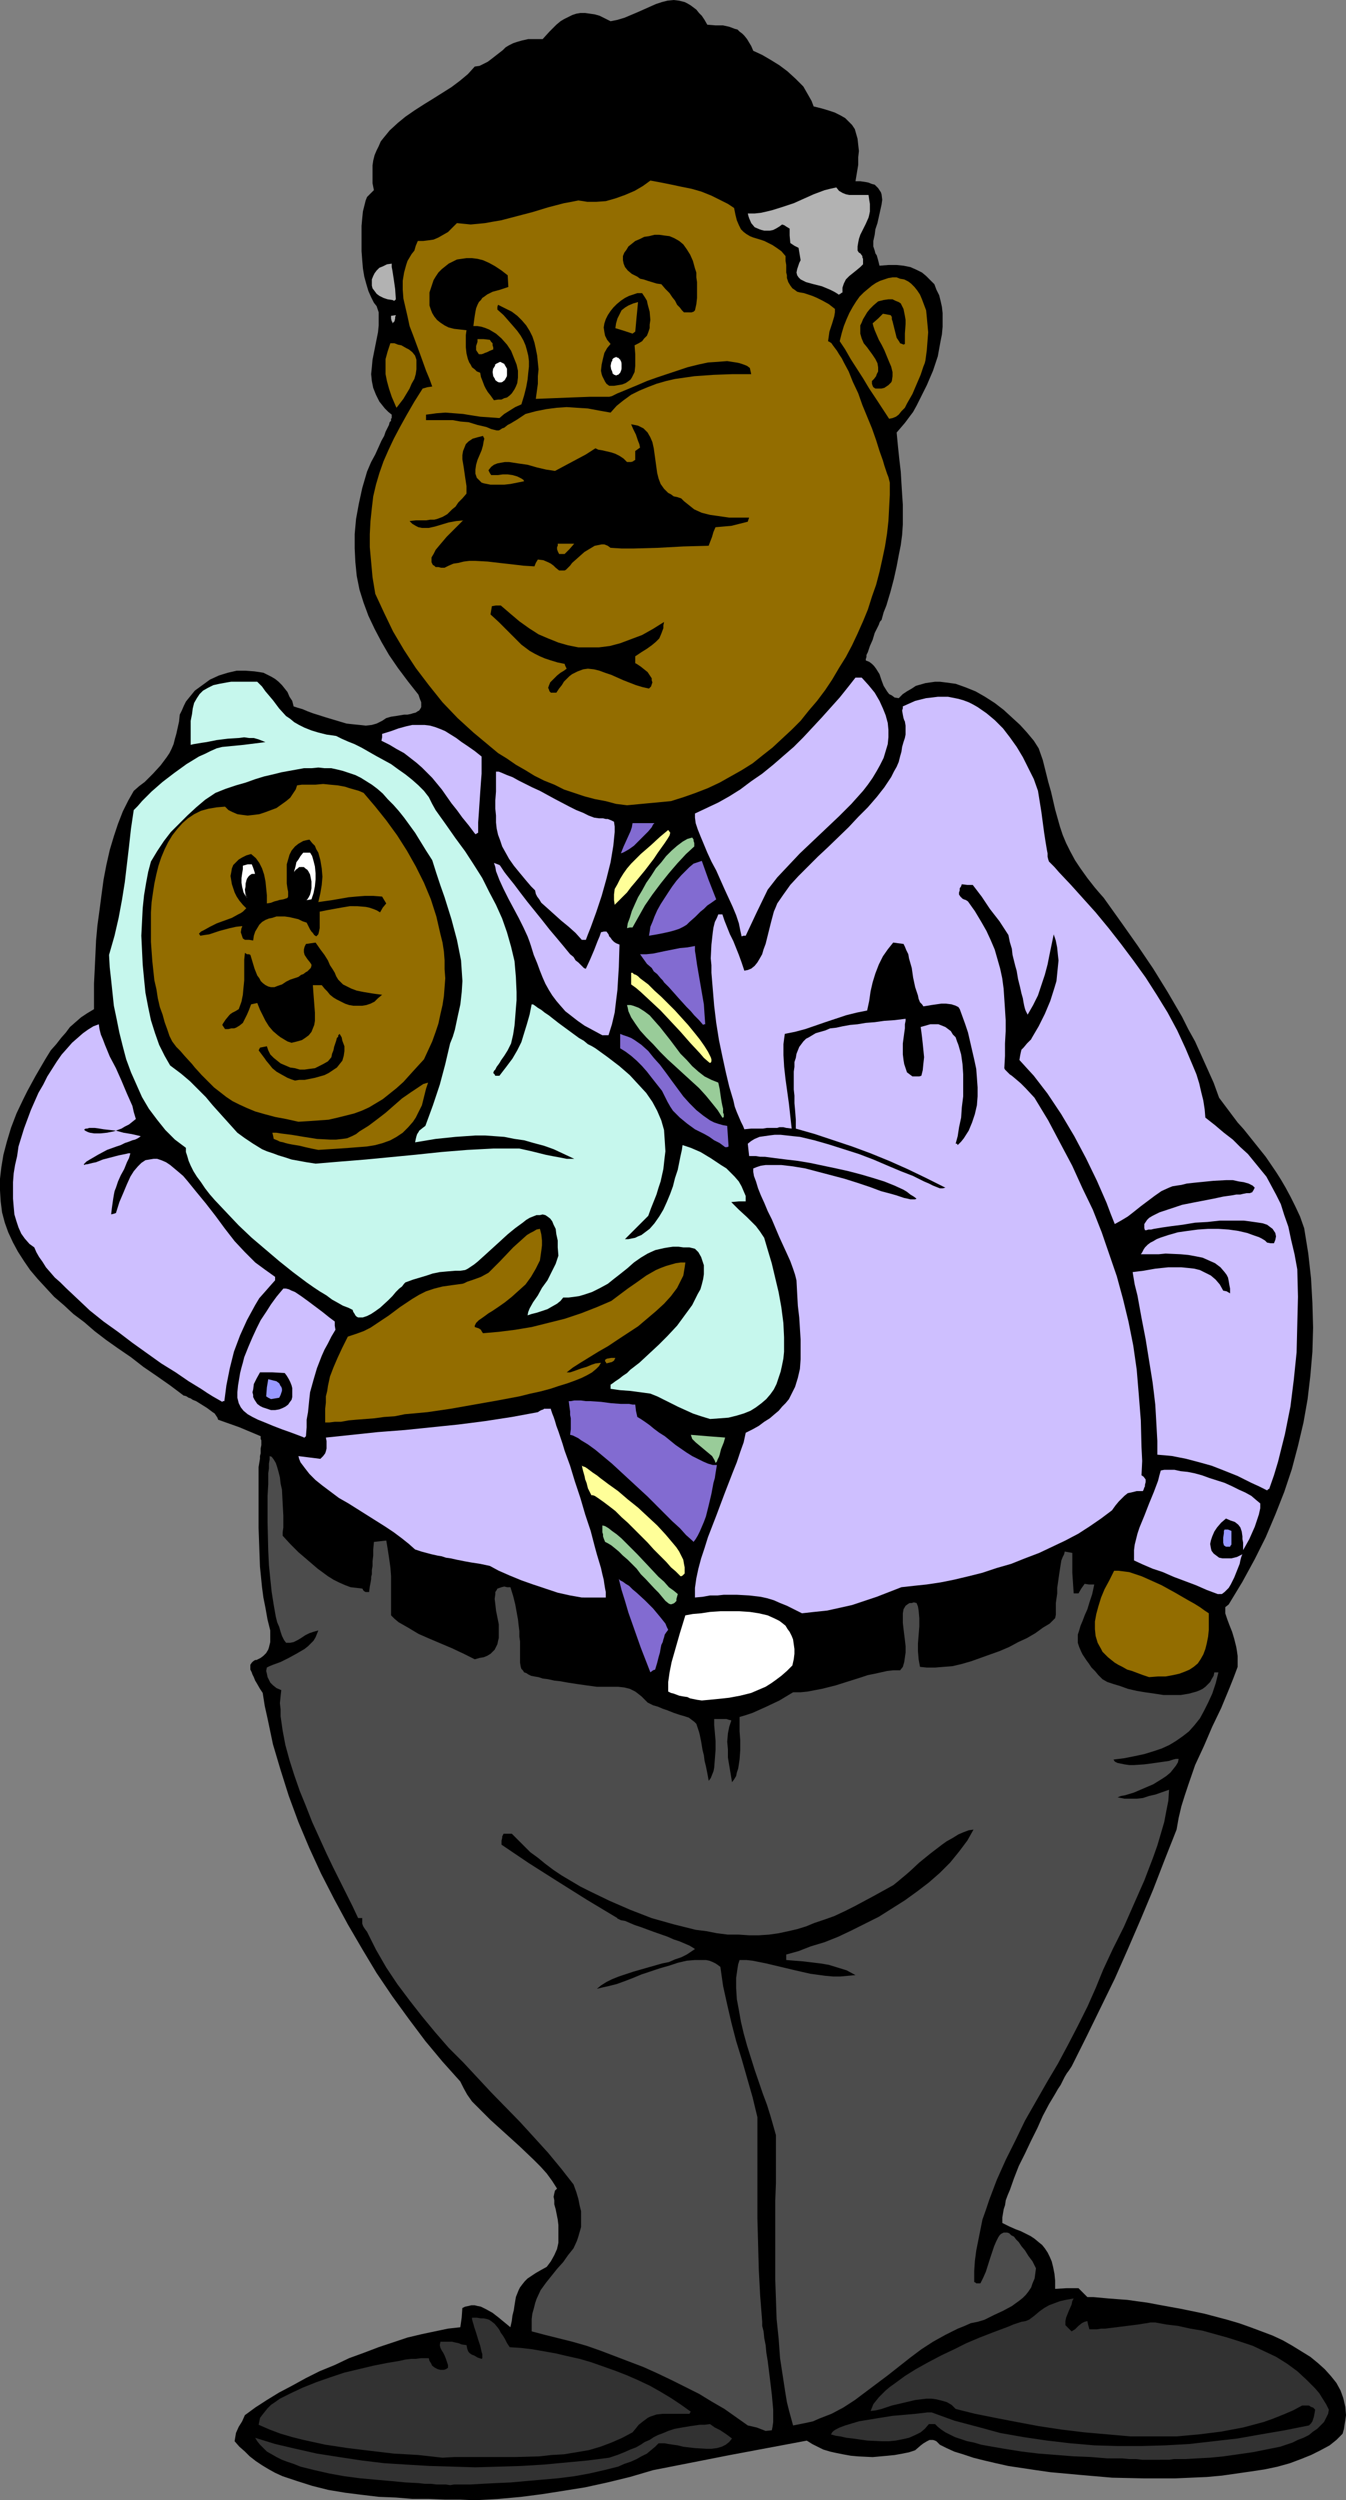 <?xml version="1.0" encoding="UTF-8" standalone="no"?>
<svg
   version="1.0"
   width="83.869mm"
   height="155.711mm"
   id="svg68"
   sodipodi:docname="Father &amp; Infant 1.wmf"
   xmlns:inkscape="http://www.inkscape.org/namespaces/inkscape"
   xmlns:sodipodi="http://sodipodi.sourceforge.net/DTD/sodipodi-0.dtd"
   xmlns="http://www.w3.org/2000/svg"
   xmlns:svg="http://www.w3.org/2000/svg">
  <rect width="100%" height="100%" fill="#808080" stroke="none"/>
  <sodipodi:namedview
     id="namedview68"
     pagecolor="#ffffff"
     bordercolor="#000000"
     borderopacity="0.25"
     inkscape:showpageshadow="2"
     inkscape:pageopacity="0.0"
     inkscape:pagecheckerboard="0"
     inkscape:deskcolor="#d1d1d1"
     inkscape:document-units="mm" />
  <defs
     id="defs1">
    <pattern
       id="WMFhbasepattern"
       patternUnits="userSpaceOnUse"
       width="6"
       height="6"
       x="0"
       y="0" />
  </defs>
  <path
     style="fill:#000000;fill-opacity:1;fill-rule:evenodd;stroke:none"
     d="m 111.802,588.515 -3.393,-0.162 h -3.554 l -3.878,-0.162 h -3.878 l -3.878,-0.323 -4.039,-0.162 -4.039,-0.485 -3.878,-0.485 -3.878,-0.646 -3.878,-0.97 -3.554,-1.131 -3.393,-1.131 -1.777,-0.808 -1.454,-0.808 -1.616,-0.97 -1.454,-0.97 -1.454,-1.131 -1.131,-1.131 -1.293,-1.131 -1.131,-1.293 0.162,-0.97 0.162,-0.97 0.646,-1.454 0.808,-1.293 0.646,-1.454 2.423,-1.778 2.747,-1.778 2.908,-1.778 3.07,-1.616 3.231,-1.778 3.231,-1.616 3.554,-1.454 3.393,-1.616 3.554,-1.293 3.393,-1.293 3.393,-1.131 3.393,-1.131 3.393,-0.808 3.07,-0.646 3.07,-0.646 2.908,-0.323 0.323,-2.262 0.162,-2.262 0.646,-0.323 0.808,-0.162 0.646,-0.162 h 0.808 l 0.646,0.162 0.808,0.162 1.293,0.646 1.454,0.808 1.454,1.131 2.747,2.262 0.323,-1.454 0.162,-1.293 0.323,-1.293 0.162,-1.131 0.162,-0.97 0.162,-0.97 0.323,-0.808 0.323,-0.808 0.323,-0.646 0.485,-0.646 0.646,-0.808 0.646,-0.646 0.969,-0.646 0.969,-0.646 1.131,-0.646 1.454,-0.808 0.969,-1.293 0.808,-1.454 0.646,-1.454 0.323,-1.454 v -1.454 -1.454 -1.293 l -0.162,-1.293 -0.485,-2.424 -0.323,-1.131 v -0.97 l -0.162,-0.808 0.162,-0.808 0.162,-0.646 0.485,-0.485 -1.131,-1.778 -1.293,-1.778 -1.454,-1.616 -1.616,-1.616 -3.393,-3.232 -3.393,-3.07 -3.393,-3.07 -1.454,-1.454 -1.454,-1.454 -1.454,-1.454 -1.131,-1.616 -0.808,-1.454 -0.808,-1.616 -4.201,-4.686 -4.039,-4.848 -3.878,-5.171 -3.878,-5.333 -3.716,-5.494 -3.393,-5.656 -3.393,-5.817 -3.231,-5.979 -3.07,-5.979 -2.747,-5.979 -2.585,-6.14 -2.262,-6.14 -1.939,-6.14 -1.777,-5.979 -0.646,-3.07 -0.646,-3.07 -0.646,-2.909 -0.485,-3.07 -0.646,-0.97 -0.646,-1.131 -0.485,-0.808 -0.323,-0.808 -0.323,-0.646 -0.162,-0.485 -0.323,-0.646 v -0.485 -0.646 l 0.323,-0.485 0.323,-0.323 0.485,-0.323 h 0.323 l 0.323,-0.162 0.646,-0.323 0.646,-0.485 0.646,-0.646 0.485,-0.808 0.162,-0.485 0.162,-0.646 0.162,-0.646 v -0.808 -0.97 -0.97 l -0.646,-2.585 -0.485,-2.747 -0.485,-2.424 -0.323,-2.424 -0.485,-4.848 -0.162,-4.525 -0.162,-4.525 v -4.686 -4.686 -5.009 l 0.162,-0.97 0.162,-0.97 v -0.646 l 0.162,-0.646 v -1.131 l 0.162,-0.808 v -0.485 -0.646 l -0.162,-0.323 v -0.646 l -5.008,-2.101 -5.008,-1.778 -0.162,-0.485 -0.323,-0.485 -0.323,-0.485 -0.485,-0.323 -1.293,-0.97 -1.293,-0.808 -1.293,-0.808 -0.808,-0.323 -0.485,-0.323 -0.485,-0.162 -0.485,-0.323 -0.485,-0.162 h -0.162 l -3.231,-2.424 -3.231,-2.262 -3.07,-2.101 -2.908,-2.262 -3.07,-2.101 -2.747,-1.939 -2.747,-2.101 -2.423,-2.101 -2.585,-1.939 -2.262,-2.101 -2.262,-1.939 -1.939,-2.101 -1.939,-2.101 -1.777,-2.101 L 5.655,296.843 4.201,294.581 3.07,292.48 1.939,290.056 1.131,287.794 0.485,285.37 0.162,282.784 0,280.199 v -2.747 l 0.323,-2.747 0.485,-2.909 0.808,-3.07 0.969,-3.232 1.293,-3.393 1.616,-3.393 0.969,-1.939 0.969,-1.778 0.969,-1.778 2.262,-3.878 1.293,-2.101 1.293,-1.454 1.131,-1.454 1.131,-1.293 0.969,-1.293 1.293,-1.131 1.293,-1.131 1.454,-0.97 1.616,-0.97 v -2.909 -3.07 l 0.162,-3.232 0.162,-3.393 0.162,-3.555 0.323,-3.555 0.485,-3.555 0.485,-3.717 0.485,-3.555 0.646,-3.393 0.808,-3.555 0.969,-3.232 0.969,-2.909 1.131,-2.909 1.293,-2.585 0.646,-1.131 0.646,-1.131 1.293,-1.131 1.293,-0.97 0.969,-0.97 0.969,-0.97 1.777,-1.939 1.454,-1.939 0.646,-0.97 0.485,-0.97 0.485,-1.131 0.323,-1.293 0.323,-1.131 0.323,-1.454 0.323,-1.454 0.162,-1.616 0.485,-0.97 0.485,-1.131 0.485,-0.97 0.646,-0.808 1.454,-1.778 1.777,-1.293 1.777,-1.293 2.1,-0.97 2.1,-0.646 2.1,-0.485 h 2.1 l 2.1,0.162 1.131,0.162 0.969,0.162 0.969,0.485 0.969,0.485 0.808,0.485 0.808,0.646 0.808,0.808 0.646,0.808 0.646,0.808 0.485,1.131 0.646,0.97 0.323,1.293 0.969,0.323 1.131,0.323 1.131,0.485 1.293,0.485 3.07,0.97 3.231,0.97 1.616,0.485 1.454,0.162 1.616,0.162 1.454,0.162 1.454,-0.162 1.131,-0.323 1.293,-0.646 0.969,-0.646 1.131,-0.323 1.131,-0.162 0.969,-0.162 0.969,-0.162 h 0.808 l 0.808,-0.162 0.485,-0.162 0.646,-0.162 0.485,-0.323 0.323,-0.162 0.323,-0.485 0.162,-0.323 v -0.485 -0.646 l -0.323,-0.808 -0.323,-0.97 -2.423,-3.07 -2.423,-3.232 -2.1,-3.07 -1.777,-3.07 -1.616,-3.07 -1.454,-3.07 -1.131,-3.07 -0.969,-3.07 -0.646,-3.232 -0.323,-3.232 -0.162,-3.232 v -3.393 l 0.323,-3.555 0.646,-3.555 0.808,-3.717 1.131,-3.878 0.969,-2.262 0.969,-1.778 0.808,-1.778 0.646,-1.454 0.646,-1.131 0.323,-0.97 0.485,-0.97 0.323,-0.646 0.162,-0.646 0.323,-0.323 v -0.485 l 0.162,-0.162 v -0.485 -0.323 l -0.808,-0.646 -0.808,-0.808 -0.646,-0.808 -0.646,-0.808 -0.808,-1.616 -0.646,-1.616 -0.323,-1.616 -0.162,-1.616 0.162,-1.616 0.162,-1.778 0.646,-3.232 0.646,-3.232 0.162,-1.616 v -1.454 -1.616 l -0.485,-1.454 -0.646,-0.808 -0.646,-1.293 -0.646,-1.454 -0.485,-1.616 -0.485,-1.778 -0.323,-1.939 -0.162,-1.939 -0.162,-2.101 v -2.101 -1.939 -1.939 l 0.162,-1.778 0.162,-1.616 0.323,-1.293 0.323,-1.293 0.323,-0.808 0.808,-0.808 0.808,-0.808 -0.323,-1.616 v -1.454 -1.454 -1.293 l 0.162,-1.131 0.323,-1.293 0.485,-1.131 0.485,-0.97 0.485,-1.131 0.646,-0.808 1.454,-1.778 1.939,-1.778 1.777,-1.454 2.1,-1.454 2.262,-1.454 2.1,-1.293 4.362,-2.747 1.939,-1.454 1.939,-1.616 1.616,-1.778 1.131,-0.162 0.969,-0.485 0.969,-0.485 0.646,-0.485 1.454,-1.131 1.454,-1.131 0.646,-0.646 0.808,-0.485 0.969,-0.485 0.969,-0.323 1.131,-0.323 1.454,-0.323 h 1.616 1.777 l 1.616,-1.778 1.616,-1.616 0.969,-0.808 0.808,-0.485 0.969,-0.485 0.969,-0.485 0.969,-0.323 0.969,-0.162 h 1.131 l 1.131,0.162 1.131,0.162 1.131,0.323 1.292,0.646 1.293,0.646 1.616,-0.323 1.616,-0.485 3.07,-1.293 2.908,-1.293 1.454,-0.646 1.454,-0.485 1.292,-0.323 L 158.655,0 l 1.293,0.162 1.292,0.323 0.646,0.323 0.808,0.485 0.646,0.485 0.646,0.485 0.646,0.808 0.646,0.646 0.646,0.97 0.646,1.131 1.939,0.162 h 1.777 l 1.454,0.323 1.292,0.485 0.646,0.162 0.485,0.485 0.646,0.485 0.485,0.485 0.646,0.808 0.485,0.808 0.485,0.808 0.485,1.131 2.1,0.97 1.939,1.131 2.1,1.293 1.939,1.454 1.939,1.778 0.808,0.808 0.969,0.97 1.293,2.262 0.646,1.131 0.485,1.293 1.939,0.485 1.616,0.485 1.454,0.485 1.292,0.646 1.131,0.646 0.808,0.808 0.808,0.808 0.646,0.97 0.323,1.131 0.323,1.131 0.162,1.454 0.162,1.454 -0.162,1.454 v 1.778 l -0.323,1.939 -0.323,1.939 h 1.131 l 1.131,0.162 0.808,0.162 0.808,0.323 0.646,0.162 0.485,0.485 0.323,0.323 0.323,0.485 0.323,0.485 0.162,0.485 0.162,1.293 -0.162,1.131 -0.323,1.454 -0.646,2.909 -0.485,1.454 -0.162,1.293 -0.323,1.454 v 1.293 l 0.323,0.97 0.162,0.646 0.323,0.485 0.323,1.131 0.323,1.293 2.1,-0.162 h 1.939 l 1.616,0.162 1.616,0.323 1.454,0.646 1.292,0.646 0.969,0.808 0.969,0.97 0.969,0.97 0.485,1.293 0.646,1.293 0.323,1.293 0.323,1.454 0.162,1.454 v 1.616 1.616 l -0.162,1.778 -0.323,1.616 -0.323,1.778 -0.323,1.778 -1.131,3.393 -1.454,3.393 -1.616,3.232 -0.808,1.616 -0.808,1.454 -0.969,1.293 -0.969,1.293 -0.969,1.131 -0.969,1.131 0.323,3.393 0.323,3.07 0.323,2.747 0.162,2.747 0.162,2.585 0.162,2.424 v 2.262 2.424 l -0.162,2.424 -0.323,2.424 -0.485,2.424 -0.485,2.585 -0.646,2.909 -0.808,3.07 -0.969,3.232 -0.646,1.616 -0.485,1.778 -0.323,0.323 -0.162,0.323 -0.162,0.485 -0.323,0.646 -0.646,1.293 -0.485,1.616 -0.646,1.454 -0.485,1.454 -0.323,0.646 v 0.485 l -0.162,0.485 v 0.323 l 0.808,0.323 0.646,0.485 0.485,0.485 0.485,0.646 0.808,1.293 0.485,1.454 0.485,1.293 0.808,1.293 0.485,0.646 0.646,0.323 0.646,0.485 0.969,0.162 0.969,-0.97 0.969,-0.646 1.131,-0.646 0.969,-0.646 1.131,-0.323 1.131,-0.323 1.131,-0.162 1.131,-0.162 h 1.131 l 1.293,0.162 2.423,0.323 2.262,0.808 2.423,0.97 2.262,1.293 2.262,1.454 2.1,1.616 1.939,1.778 1.939,1.778 1.616,1.778 1.616,1.939 1.131,1.778 0.969,2.747 0.646,2.585 0.646,2.585 0.646,2.262 0.485,2.101 0.485,2.101 1.131,4.04 0.646,1.939 0.808,1.939 0.969,1.939 1.131,2.101 1.293,1.939 1.616,2.262 1.777,2.262 0.969,1.131 1.131,1.293 4.039,5.656 3.878,5.494 3.716,5.494 3.393,5.494 3.393,5.817 1.454,2.909 1.616,2.909 1.454,3.232 1.454,3.232 1.454,3.232 1.293,3.555 1.454,1.939 1.454,1.939 1.454,1.939 1.454,1.616 2.585,3.232 2.585,3.232 2.423,3.555 1.131,1.778 1.131,1.939 1.131,2.101 1.131,2.262 1.131,2.424 0.969,2.747 0.969,5.979 0.646,5.817 0.323,5.817 0.162,5.817 -0.162,5.656 -0.485,5.656 -0.646,5.494 -0.969,5.494 -1.293,5.494 -1.454,5.494 -1.777,5.333 -2.1,5.333 -2.262,5.332 -2.585,5.171 -2.908,5.333 -3.231,5.332 -0.808,0.646 v 1.454 l 0.485,1.454 0.485,1.293 0.646,1.616 0.485,1.616 0.485,1.939 0.162,0.97 0.162,1.131 v 1.293 1.293 l -0.969,2.585 -0.969,2.424 -1.939,4.686 -2.1,4.363 -1.939,4.525 -2.1,4.525 -1.616,4.686 -0.808,2.424 -0.808,2.585 -0.646,2.747 -0.485,2.747 -2.747,6.948 -2.747,7.11 -2.908,6.948 -3.07,7.11 -3.07,6.948 -3.393,6.948 -3.393,6.948 -3.393,6.787 -0.323,0.485 -0.323,0.485 -0.485,0.646 -0.485,0.808 -0.485,0.97 -0.485,0.97 -0.646,0.97 -0.646,1.131 -1.454,2.424 -1.454,2.747 -1.292,2.909 -1.454,2.909 -1.454,3.07 -1.454,2.909 -1.131,2.909 -0.969,2.747 -0.485,1.131 -0.485,1.293 -0.162,1.131 -0.323,0.97 -0.162,0.97 -0.162,0.97 v 0.646 0.646 l 1.616,0.808 1.454,0.646 1.293,0.485 2.262,1.131 0.969,0.646 0.969,0.808 0.808,0.646 0.646,0.808 0.646,0.97 0.485,0.97 0.485,1.131 0.323,1.293 0.323,1.616 0.162,1.616 v 1.939 l 2.747,-0.162 h 2.747 l 0.485,0.485 0.485,0.485 1.131,1.131 h 1.454 l 1.777,0.162 1.777,0.162 2.1,0.162 2.262,0.162 2.262,0.323 2.423,0.323 2.585,0.485 5.332,0.97 5.493,1.131 5.493,1.454 2.747,0.808 2.747,0.97 2.585,0.97 2.585,0.97 2.423,1.131 2.262,1.293 2.1,1.293 2.1,1.293 1.777,1.454 1.616,1.454 1.454,1.616 1.293,1.616 0.969,1.778 0.646,1.778 0.485,2.101 0.162,1.939 -0.162,1.131 -0.162,0.97 -0.162,1.131 -0.323,1.131 -0.646,0.646 -0.808,0.808 -1.616,1.293 -2.1,1.131 -2.262,1.131 -2.423,0.97 -2.585,0.97 -2.908,0.808 -3.07,0.646 -3.231,0.485 -3.393,0.485 -3.393,0.485 -3.554,0.323 -3.716,0.162 -3.716,0.162 h -7.432 l -7.432,-0.162 -7.432,-0.646 -3.554,-0.323 -3.554,-0.323 -3.393,-0.485 -3.231,-0.485 -3.231,-0.485 -2.908,-0.646 -2.747,-0.646 -2.585,-0.646 -2.423,-0.808 -2.1,-0.646 -1.777,-0.808 -1.616,-0.808 -0.323,-0.323 -0.485,-0.485 -0.323,-0.162 -0.485,-0.162 h -0.808 l -0.646,0.323 -0.808,0.485 -0.646,0.485 -1.293,1.131 -1.454,0.485 -1.616,0.323 -1.777,0.323 -1.616,0.162 -3.554,0.323 -3.393,-0.162 -1.777,-0.162 -1.777,-0.323 -1.616,-0.323 -1.454,-0.323 -1.616,-0.485 -1.292,-0.646 -1.293,-0.646 -1.292,-0.808 -18.095,3.393 -18.095,3.555 -2.747,0.808 -2.747,0.808 -5.332,1.293 -5.17,1.131 -5.008,0.808 -5.17,0.808 -5.008,0.646 -5.332,0.485 z"
     id="path1" />
  <path
     style="fill:#323232;fill-opacity:1;fill-rule:evenodd;stroke:none"
     d="m 105.985,584.96 -0.969,-0.162 h -1.131 -1.131 l -1.292,-0.162 h -1.454 l -1.454,-0.162 -3.07,-0.162 -3.393,-0.323 -3.716,-0.323 -3.554,-0.323 -3.716,-0.485 -3.554,-0.646 -3.554,-0.808 -3.231,-0.808 -1.616,-0.646 -1.454,-0.485 -1.293,-0.485 -1.293,-0.646 -1.131,-0.646 -1.131,-0.646 -0.808,-0.808 -0.808,-0.808 -0.646,-0.808 -0.485,-0.808 4.685,1.454 4.847,1.131 5.008,1.131 5.17,0.808 5.332,0.808 5.332,0.646 5.17,0.323 5.493,0.323 5.493,0.162 5.332,0.162 5.493,-0.162 5.332,-0.162 5.332,-0.323 5.17,-0.485 5.17,-0.485 5.008,-0.646 1.939,-0.646 1.616,-0.646 1.454,-0.646 1.293,-0.485 1.131,-0.646 0.969,-0.646 1.131,-0.485 0.969,-0.646 0.969,-0.485 1.292,-0.485 1.131,-0.485 1.454,-0.485 1.777,-0.323 1.939,-0.323 2.262,-0.323 h 1.131 l 1.292,-0.162 1.131,0.808 1.293,0.646 1.454,0.97 1.292,0.97 -0.646,0.808 -0.808,0.646 -0.969,0.485 -1.131,0.323 -1.292,0.162 h -1.131 l -2.747,-0.162 -2.747,-0.323 -1.293,-0.323 -1.131,-0.162 -1.131,-0.162 -0.808,-0.162 h -0.808 -0.646 l -0.808,0.808 -0.969,0.808 -0.969,0.808 -1.293,0.646 -1.131,0.646 -1.454,0.646 -1.454,0.485 -1.454,0.646 -3.231,0.808 -3.554,0.808 -3.554,0.646 -3.878,0.485 -3.716,0.323 -3.716,0.323 -3.554,0.323 -3.554,0.162 -3.231,0.162 -2.747,0.162 h -1.454 -1.292 -1.131 z"
     id="path2" />
  <path
     style="fill:#323232;fill-opacity:1;fill-rule:evenodd;stroke:none"
     d="m 272.557,578.981 h -0.969 -1.292 -1.293 l -1.454,-0.162 h -1.616 l -1.616,-0.162 h -3.554 l -3.878,-0.323 -4.039,-0.162 -8.24,-0.646 -4.039,-0.485 -4.039,-0.646 -3.716,-0.646 -1.777,-0.323 -1.616,-0.485 -1.616,-0.323 -1.454,-0.485 -1.454,-0.485 -1.292,-0.646 -0.969,-0.485 -0.969,-0.646 -0.808,-0.646 -0.646,-0.646 h -1.454 l -0.969,1.131 -0.969,0.808 -1.293,0.646 -1.454,0.646 -1.454,0.323 -1.616,0.323 -1.616,0.162 h -1.777 l -3.393,-0.162 -3.393,-0.485 -1.454,-0.162 -1.454,-0.323 -1.131,-0.162 -1.131,-0.323 0.162,-0.162 0.162,-0.323 0.323,-0.323 0.485,-0.323 0.969,-0.485 1.293,-0.485 1.616,-0.485 1.616,-0.485 1.939,-0.323 1.939,-0.323 4.039,-0.646 1.939,-0.162 1.777,-0.162 1.777,-0.162 1.454,-0.162 1.293,-0.162 h 0.969 l 5.332,1.939 5.493,1.454 5.332,1.454 5.493,0.97 5.493,0.808 5.493,0.646 5.655,0.485 5.493,0.162 h 5.655 l 5.655,-0.162 5.655,-0.323 5.655,-0.646 5.655,-0.646 5.493,-0.97 5.655,-0.97 5.655,-1.131 0.485,-0.485 0.323,-0.485 0.323,-0.97 0.162,-0.808 0.162,-0.97 -0.485,-0.485 -0.485,-0.162 -0.485,-0.323 h -0.323 -0.646 -0.323 -0.323 l -2.1,1.131 -2.262,0.97 -2.423,0.97 -2.262,0.808 -2.423,0.646 -2.423,0.646 -2.585,0.485 -2.585,0.485 -2.585,0.323 -2.585,0.323 -5.332,0.485 h -5.493 -5.332 l -5.493,-0.485 -5.493,-0.485 -5.332,-0.646 -5.332,-0.808 -5.17,-0.97 -5.008,-0.97 -4.847,-0.97 -4.524,-1.131 -0.969,-0.97 -1.131,-0.646 -1.131,-0.323 -1.292,-0.323 -1.131,-0.162 h -1.293 l -1.292,0.162 -1.293,0.162 -2.747,0.646 -2.747,0.646 -2.423,0.808 -1.292,0.323 -1.293,0.162 0.323,-0.808 0.323,-0.808 0.646,-0.808 0.646,-0.808 0.808,-0.808 0.808,-0.808 0.969,-0.808 1.131,-0.808 2.423,-1.778 2.585,-1.616 2.908,-1.616 3.07,-1.616 3.07,-1.454 2.908,-1.454 3.07,-1.293 2.908,-1.131 2.585,-0.97 1.292,-0.485 1.131,-0.485 0.969,-0.323 0.969,-0.323 0.969,-0.162 0.808,-0.323 1.292,-0.97 1.131,-0.97 1.131,-0.808 1.131,-0.646 1.292,-0.485 1.293,-0.485 1.454,-0.323 1.777,-0.323 -0.323,0.646 -0.162,0.808 -0.646,1.454 -0.646,1.616 -0.162,0.808 v 0.97 l 1.454,1.454 0.808,-0.485 0.808,-0.808 0.808,-0.646 0.646,-0.323 0.646,-0.162 0.162,0.808 0.323,1.131 h 0.323 0.646 0.808 l 0.969,-0.162 h 0.969 l 1.293,-0.162 2.585,-0.323 2.585,-0.323 1.292,-0.162 0.969,-0.162 1.131,-0.162 0.808,-0.162 h 0.646 0.485 l 2.585,0.485 2.747,0.323 2.908,0.646 2.908,0.485 2.908,0.808 2.908,0.808 3.07,0.97 2.908,0.97 2.747,1.293 2.747,1.293 2.585,1.616 2.423,1.778 2.1,1.939 2.1,2.101 0.969,1.131 0.808,1.293 0.808,1.293 0.646,1.293 -0.162,0.97 -0.485,0.97 -0.485,0.97 -0.808,0.808 -0.808,0.808 -0.969,0.646 -0.969,0.808 -1.292,0.646 -1.293,0.485 -1.292,0.646 -2.908,0.97 -3.231,0.646 -3.231,0.646 -3.393,0.485 -3.393,0.485 -3.231,0.323 -3.07,0.162 -2.908,0.162 h -1.293 -1.292 l -1.131,0.162 h -0.969 -0.969 z"
     id="path3" />
  <path
     style="fill:#323232;fill-opacity:1;fill-rule:evenodd;stroke:none"
     d="m 104.208,578.496 -5.816,-0.646 -5.655,-0.323 -5.493,-0.646 -5.332,-0.646 -5.332,-0.808 -5.17,-1.131 -2.585,-0.646 -2.747,-0.808 -2.585,-0.97 -2.585,-1.131 0.162,-0.808 0.162,-0.808 0.485,-0.646 0.646,-0.808 0.646,-0.808 0.808,-0.808 0.969,-0.646 1.131,-0.808 1.293,-0.646 1.293,-0.646 2.747,-1.293 3.231,-1.293 3.231,-1.131 3.393,-1.131 3.393,-0.808 3.393,-0.808 3.231,-0.646 2.908,-0.485 1.454,-0.323 1.293,-0.162 h 1.131 l 1.293,-0.162 h 1.777 l 0.162,0.646 0.323,0.485 0.323,0.646 0.646,0.485 0.646,0.323 0.646,0.162 h 0.808 l 0.485,-0.162 0.485,-0.323 v -0.646 l -0.162,-0.485 -0.323,-0.97 -0.323,-0.808 -0.323,-0.646 -0.323,-0.485 -0.323,-0.646 -0.162,-0.646 0.162,-0.808 h 1.293 1.454 l 0.646,0.162 0.808,0.162 0.808,0.323 1.131,0.162 0.162,0.808 0.162,0.485 0.162,0.323 0.323,0.323 0.485,0.323 0.485,0.162 0.808,0.485 0.485,0.162 0.485,0.162 0.162,-0.162 v -0.97 l -0.162,-0.485 -0.323,-1.454 -0.485,-1.454 -0.485,-1.616 -0.485,-1.454 -0.162,-0.646 -0.162,-0.485 -0.162,-0.646 v -0.323 h 1.131 l 0.969,0.162 h 0.646 l 0.808,0.162 0.485,0.162 0.485,0.323 0.808,0.646 0.808,0.97 0.323,0.485 0.323,0.646 0.485,0.646 0.485,0.808 0.485,0.97 0.646,0.97 2.585,0.162 2.747,0.323 2.747,0.485 2.747,0.485 2.747,0.646 2.908,0.646 2.747,0.808 2.747,0.97 2.747,0.97 2.908,1.131 2.585,1.131 2.747,1.293 2.585,1.454 2.423,1.454 2.423,1.616 2.262,1.616 -0.162,0.162 -0.162,0.323 h -1.293 -1.131 -1.131 -0.969 -1.777 l -1.454,0.162 -1.454,0.485 -0.646,0.323 -0.646,0.485 -0.646,0.485 -0.808,0.646 -0.646,0.808 -0.808,0.97 -2.423,1.293 -2.585,1.131 -2.585,0.97 -2.747,0.808 -2.908,0.485 -2.908,0.485 -2.908,0.162 -2.908,0.323 -5.816,0.162 h -11.633 -2.585 z"
     id="path4" />
  <path
     style="fill:#4c4c4c;fill-opacity:1;fill-rule:evenodd;stroke:none"
     d="m 180.305,572.194 -2.1,-0.808 -2.1,-0.485 -2.747,-1.939 -2.747,-1.939 -3.07,-1.778 -2.908,-1.778 -3.231,-1.616 -3.231,-1.616 -3.393,-1.616 -3.231,-1.454 -3.393,-1.293 -3.393,-1.293 -3.393,-1.293 -3.231,-1.131 -3.393,-0.97 -3.231,-0.808 -3.231,-0.808 -3.07,-0.808 v -1.454 -1.454 l 0.162,-1.293 0.323,-1.131 0.323,-1.293 0.323,-0.97 0.969,-2.101 1.292,-1.778 1.293,-1.616 1.292,-1.616 1.454,-1.616 1.131,-1.616 1.293,-1.616 0.808,-1.778 0.323,-0.97 0.323,-1.131 0.323,-1.131 v -1.131 -1.293 -1.293 l -0.323,-1.293 -0.323,-1.616 -0.485,-1.616 -0.646,-1.778 -2.908,-3.717 -3.07,-3.717 -3.231,-3.555 -3.393,-3.717 -6.786,-6.948 -6.624,-7.11 -3.393,-3.393 -3.231,-3.717 -3.07,-3.717 -2.908,-3.717 -2.908,-3.878 -2.585,-3.878 -2.423,-4.201 -2.1,-4.201 -0.485,-0.646 -0.323,-0.485 -0.162,-0.323 -0.162,-0.485 v -1.293 h -0.969 l -1.293,-2.747 -1.454,-2.909 -1.616,-3.232 -1.616,-3.232 -1.616,-3.393 -1.616,-3.555 -1.616,-3.555 -1.454,-3.717 -1.454,-3.555 -1.293,-3.717 -1.131,-3.555 -0.969,-3.555 -0.646,-3.393 -0.485,-3.393 v -1.616 l -0.162,-1.454 0.162,-1.616 0.162,-1.454 -1.131,-0.485 -0.808,-0.646 -0.646,-0.646 -0.323,-0.646 -0.323,-0.646 -0.162,-0.808 -0.162,-0.646 0.162,-0.808 0.646,-0.323 0.808,-0.323 1.777,-0.646 1.939,-0.97 1.777,-0.97 1.939,-1.131 0.808,-0.646 0.646,-0.646 0.646,-0.646 0.485,-0.808 0.323,-0.808 0.323,-0.808 -1.131,0.323 -0.969,0.323 -0.969,0.485 -0.969,0.646 -0.808,0.485 -0.969,0.485 -0.808,0.162 h -0.969 l -0.485,-0.646 -0.485,-0.97 -0.323,-0.97 -0.323,-1.131 -0.485,-1.131 -0.323,-1.293 -0.485,-2.747 -0.485,-3.07 -0.323,-3.07 -0.323,-3.232 -0.162,-3.393 -0.162,-6.625 v -3.232 -3.07 L 63.171,349.36 v -2.585 l 0.162,-1.131 v -1.131 l 0.162,-0.97 v -0.808 l 0.485,0.162 0.485,0.646 0.485,0.808 0.323,0.97 0.323,1.131 0.323,1.293 0.162,1.454 0.323,1.454 0.162,3.232 0.162,2.909 v 1.454 1.293 l -0.162,1.131 v 0.808 l 1.777,1.939 1.939,1.939 2.262,1.939 2.262,1.939 2.423,1.778 1.293,0.808 1.293,0.646 1.454,0.646 1.293,0.485 1.454,0.162 1.293,0.162 0.162,0.162 v 0.162 l 0.323,0.323 0.323,0.162 h 0.323 0.485 l 0.162,-1.293 0.162,-0.808 0.162,-0.97 v -0.485 l 0.162,-0.646 v -0.97 l 0.162,-0.97 v -1.131 l 0.162,-1.293 v -1.454 l 0.162,-1.778 1.454,-0.162 1.454,-0.162 0.323,1.939 0.323,2.101 0.323,2.262 0.162,2.101 v 2.101 4.686 2.424 l 0.808,0.808 0.969,0.808 2.262,1.293 2.423,1.454 2.585,1.131 5.332,2.262 2.747,1.293 2.585,1.293 1.131,-0.323 0.969,-0.162 0.808,-0.323 0.808,-0.485 0.485,-0.485 0.485,-0.485 0.323,-0.646 0.323,-0.646 0.162,-0.808 0.162,-0.646 v -1.616 -1.616 l -0.323,-1.616 -0.323,-1.616 -0.162,-1.454 -0.162,-1.293 0.162,-1.131 v -0.485 l 0.323,-0.485 0.162,-0.323 0.485,-0.162 0.485,-0.162 0.646,-0.162 0.646,0.162 h 0.808 l 0.646,2.101 0.485,1.939 0.323,1.778 0.323,1.778 0.162,1.454 0.162,1.293 v 1.293 l 0.162,1.131 v 3.717 1.293 l 0.162,0.97 0.162,0.485 0.323,0.323 0.323,0.485 0.485,0.162 0.485,0.323 0.646,0.323 0.808,0.162 0.969,0.162 0.969,0.323 1.292,0.162 1.454,0.323 1.454,0.162 1.777,0.323 2.1,0.323 2.262,0.323 2.423,0.323 h 1.777 3.231 l 1.454,0.162 1.293,0.323 0.646,0.323 0.646,0.323 0.646,0.485 0.808,0.646 0.646,0.646 0.808,0.808 1.293,0.646 1.131,0.323 1.131,0.485 0.969,0.323 0.808,0.323 0.808,0.323 1.454,0.485 1.131,0.323 0.969,0.323 0.646,0.485 0.646,0.485 0.485,0.485 0.323,0.97 0.323,0.97 0.162,0.646 0.162,0.808 0.162,0.808 0.162,0.97 0.162,0.97 0.323,1.293 0.162,1.293 0.323,1.293 0.323,1.616 0.323,1.778 0.485,-0.646 0.323,-0.808 0.323,-0.808 0.162,-0.808 0.162,-2.101 0.162,-2.101 v -2.101 l -0.162,-1.939 -0.162,-1.778 v -0.808 -0.646 h 1.939 0.969 l 0.485,0.162 0.646,0.162 -0.485,1.454 -0.323,1.616 -0.162,1.939 0.162,1.778 v 1.939 l 0.323,1.939 0.646,3.878 0.485,-0.646 0.485,-0.808 0.162,-0.808 0.323,-0.97 0.323,-2.101 0.162,-2.262 v -2.262 l -0.162,-2.101 v -1.131 -0.808 -0.808 -0.646 l 1.616,-0.485 1.454,-0.485 3.231,-1.454 3.07,-1.454 3.231,-1.939 h 1.777 l 1.616,-0.162 3.393,-0.646 3.231,-0.808 3.07,-0.97 3.07,-0.97 1.454,-0.485 1.616,-0.323 2.908,-0.646 1.454,-0.162 h 1.616 l 0.646,-0.808 0.323,-1.131 0.162,-1.131 0.162,-1.131 v -1.454 l -0.162,-1.454 -0.323,-2.585 -0.162,-1.454 v -1.131 -1.131 l 0.162,-0.97 0.485,-0.808 0.646,-0.485 0.323,-0.162 h 0.485 l 0.485,-0.162 0.646,0.162 0.323,0.808 0.162,0.97 0.162,1.778 v 1.939 l -0.323,4.04 v 1.778 l 0.162,1.939 0.323,1.778 1.616,0.162 h 1.939 l 1.939,-0.162 2.1,-0.162 2.1,-0.485 2.262,-0.646 2.262,-0.808 2.262,-0.808 2.262,-0.808 2.262,-0.97 2.1,-1.131 2.1,-0.97 1.939,-1.131 1.777,-1.293 1.616,-0.97 1.293,-1.293 0.162,-0.808 v -0.808 -1.939 l 0.323,-2.262 v -1.293 l 0.162,-1.131 0.323,-2.262 0.323,-2.101 0.162,-0.97 0.323,-0.808 0.323,-0.646 0.162,-0.646 1.777,0.323 v 4.686 l 0.323,4.848 h 0.485 0.646 l 0.646,-1.131 0.808,-1.131 0.969,0.162 h 1.293 l -0.485,2.262 -0.646,1.939 -0.485,1.616 -0.646,1.454 -0.485,1.293 -0.485,1.131 -0.323,1.131 -0.323,0.97 v 0.808 1.131 l 0.323,0.97 0.485,1.131 0.323,0.646 0.969,1.454 0.485,0.646 0.646,0.97 0.808,0.808 0.808,0.97 0.969,0.97 1.131,0.646 1.454,0.485 1.616,0.485 1.777,0.646 2.1,0.485 1.939,0.323 2.262,0.323 2.1,0.323 h 2.1 1.939 l 1.939,-0.323 1.777,-0.485 0.808,-0.323 0.646,-0.323 0.646,-0.485 0.646,-0.646 0.485,-0.485 0.323,-0.646 0.485,-0.808 0.162,-0.808 h 0.969 l -0.646,2.585 -0.808,2.424 -0.969,2.101 -0.969,1.939 -0.969,1.778 -1.293,1.616 -1.292,1.454 -1.454,1.131 -1.616,1.131 -1.616,0.97 -1.777,0.808 -1.939,0.646 -2.1,0.646 -2.262,0.485 -2.423,0.485 -2.585,0.323 0.323,0.485 0.646,0.323 0.808,0.162 0.808,0.162 1.131,0.162 h 1.131 l 2.423,-0.162 2.423,-0.323 2.262,-0.323 1.131,-0.162 0.969,-0.323 0.646,-0.162 h 0.646 l -0.162,0.808 -0.485,0.808 -0.646,0.808 -0.646,0.808 -0.969,0.808 -0.969,0.646 -2.1,1.293 -2.262,0.97 -2.262,0.97 -2.1,0.646 -0.969,0.162 -0.808,0.323 1.616,0.323 h 1.454 1.454 l 1.454,-0.162 1.454,-0.485 1.454,-0.323 3.231,-1.131 -0.162,2.585 -0.485,2.424 -0.485,2.585 -0.808,2.747 -0.808,2.747 -0.969,2.747 -2.1,5.494 -2.423,5.494 -2.423,5.494 -2.585,5.171 -1.131,2.424 -1.131,2.424 -1.777,4.363 -1.939,4.363 -2.262,4.525 -2.262,4.363 -2.423,4.525 -2.585,4.363 -5.17,9.049 -2.262,4.686 -2.262,4.525 -2.1,4.686 -1.777,4.686 -0.808,2.424 -0.808,2.262 -0.485,2.424 -0.485,2.424 -0.485,2.424 -0.323,2.424 -0.162,2.424 v 2.585 l 0.323,0.162 0.162,0.162 h 0.485 0.485 l 0.646,-1.293 0.646,-1.454 0.969,-3.07 0.485,-1.454 0.485,-1.454 0.485,-1.131 0.485,-0.97 0.323,-0.485 0.323,-0.323 0.323,-0.162 0.323,-0.162 h 0.323 0.485 l 0.485,0.162 0.485,0.485 0.646,0.323 0.485,0.646 0.646,0.646 0.646,0.97 0.808,0.97 0.808,1.293 0.969,1.293 0.808,1.616 -0.162,1.293 -0.162,1.131 -0.485,1.131 -0.323,0.97 -0.646,0.97 -0.646,0.808 -0.646,0.646 -0.808,0.646 -1.777,1.293 -2.1,1.131 -2.1,0.97 -2.262,1.131 -1.616,0.485 -1.616,0.323 -1.454,0.646 -1.616,0.646 -2.908,1.454 -2.908,1.616 -2.747,1.778 -2.585,1.939 -5.332,4.201 -5.17,3.878 -2.585,1.939 -2.747,1.778 -2.747,1.454 -2.908,1.131 -1.454,0.646 -1.454,0.323 -1.616,0.323 -1.616,0.323 -0.485,-1.778 -0.485,-1.778 -0.485,-1.939 -0.323,-1.939 -0.646,-4.201 -0.646,-4.201 -0.323,-4.525 -0.485,-4.686 -0.162,-4.686 -0.162,-4.686 v -9.372 -4.686 -4.363 l 0.162,-4.201 v -4.201 -7.11 l -0.646,-2.262 -0.646,-2.262 -0.808,-2.585 -0.969,-2.585 -1.939,-5.656 -1.777,-5.656 -0.808,-2.909 -0.646,-2.747 -0.485,-2.747 -0.485,-2.585 -0.162,-2.585 v -2.424 l 0.162,-1.131 0.162,-1.131 0.162,-0.97 0.323,-0.97 h 1.616 l 1.454,0.162 3.231,0.646 3.393,0.808 3.393,0.808 3.554,0.808 3.554,0.485 1.777,0.162 h 1.777 l 1.777,-0.162 1.777,-0.162 -2.1,-1.131 -2.1,-0.646 -2.1,-0.646 -1.939,-0.323 -4.039,-0.485 -4.039,-0.323 v -1.293 l 2.908,-0.808 2.908,-1.131 3.231,-0.97 3.231,-1.293 3.07,-1.454 3.231,-1.616 3.231,-1.616 3.07,-1.939 3.07,-1.939 2.908,-2.101 2.747,-2.101 2.585,-2.262 2.423,-2.424 2.1,-2.585 1.939,-2.585 1.454,-2.585 -1.131,0.162 -1.293,0.485 -1.131,0.485 -1.293,0.808 -1.454,0.808 -1.131,0.808 -2.747,2.101 -2.585,2.101 -2.262,2.101 -1.131,0.97 -0.969,0.808 -0.969,0.808 -0.808,0.646 -4.685,2.585 -4.524,2.424 -2.262,1.131 -2.423,1.131 -2.262,0.808 -2.423,0.808 -1.939,0.808 -2.1,0.646 -2.1,0.485 -2.262,0.485 -2.262,0.323 -2.423,0.162 h -2.262 l -2.423,-0.162 h -2.585 l -2.585,-0.323 -2.423,-0.485 -2.585,-0.323 -2.585,-0.646 -2.585,-0.646 -5.17,-1.454 -5.008,-1.939 -4.847,-2.101 -4.685,-2.262 -2.262,-1.131 -4.362,-2.585 -1.939,-1.293 -1.939,-1.454 -1.777,-1.454 -1.777,-1.293 -1.454,-1.454 -1.454,-1.454 -1.454,-1.454 h -1.939 l -0.323,0.646 v 0.323 l -0.162,0.646 v 0.97 l 6.463,4.363 6.624,4.201 6.947,4.363 7.27,4.363 v 0.162 h 0.162 l 0.646,0.323 0.969,0.162 1.131,0.485 1.131,0.485 1.454,0.485 3.07,1.131 3.231,1.131 1.454,0.646 1.454,0.485 1.131,0.485 1.131,0.485 0.808,0.485 0.485,0.323 -0.969,0.646 -0.969,0.646 -1.292,0.646 -1.454,0.485 -1.454,0.646 -1.616,0.323 -3.393,0.97 -3.393,0.97 -3.393,1.131 -1.616,0.646 -1.293,0.646 -1.292,0.808 -0.969,0.808 1.292,-0.323 1.454,-0.323 1.939,-0.485 1.777,-0.646 2.1,-0.808 1.939,-0.808 4.362,-1.454 2.262,-0.646 1.939,-0.646 2.1,-0.485 1.939,-0.162 h 1.777 0.808 l 0.808,0.162 0.808,0.323 0.646,0.323 0.485,0.323 0.646,0.485 0.646,4.525 0.969,4.363 0.969,4.201 1.131,4.363 1.293,4.201 1.292,4.525 1.293,4.525 1.131,4.686 v 11.796 12.119 l 0.162,5.979 0.162,5.979 0.323,6.14 0.485,6.14 v 0.97 l 0.323,1.293 0.162,1.616 0.323,1.616 0.162,1.778 0.323,1.939 0.485,3.878 0.485,4.04 0.162,1.778 0.162,1.778 v 1.616 1.293 l -0.162,1.131 -0.162,0.808 z"
     id="path5" />
  <path
     style="fill:#ffffff;fill-opacity:1;fill-rule:evenodd;stroke:none"
     d="m 165.279,400.261 -1.131,-0.162 -0.808,-0.162 -0.808,-0.162 -0.646,-0.323 -1.131,-0.162 -0.808,-0.162 -1.293,-0.485 -0.646,-0.162 -0.646,-0.323 v -2.262 l 0.323,-2.262 0.485,-2.424 0.646,-2.262 1.292,-4.525 1.293,-4.201 1.777,-0.323 1.939,-0.162 2.1,-0.323 2.423,-0.162 h 2.262 2.262 l 2.423,0.162 2.1,0.323 2.1,0.485 1.777,0.808 0.969,0.485 0.646,0.485 0.808,0.646 0.485,0.808 0.485,0.646 0.485,0.97 0.323,0.808 0.162,1.131 0.162,1.131 v 1.131 l -0.162,1.293 -0.323,1.454 -1.292,1.293 -1.293,1.131 -1.292,0.97 -1.131,0.808 -1.292,0.808 -1.131,0.485 -1.131,0.485 -1.131,0.485 -2.585,0.646 -2.585,0.485 -1.454,0.162 -1.616,0.162 -1.616,0.162 z"
     id="path6" />
  <path
     style="fill:#936d00;fill-opacity:1;fill-rule:evenodd;stroke:none"
     d="m 270.618,394.767 -1.454,-0.485 -1.292,-0.485 -1.293,-0.485 -1.131,-0.323 -1.131,-0.646 -0.969,-0.485 -0.808,-0.485 -0.808,-0.646 -0.808,-0.646 -0.646,-0.646 -0.646,-0.646 -0.323,-0.646 -0.808,-1.454 -0.485,-1.616 -0.162,-1.616 v -1.778 l 0.323,-1.778 0.485,-1.778 0.646,-2.101 0.808,-1.939 1.131,-2.101 1.131,-2.262 h 0.969 l 1.293,0.162 1.292,0.162 1.454,0.485 1.454,0.485 1.454,0.646 3.231,1.454 3.231,1.778 3.07,1.778 1.454,0.808 1.293,0.808 1.131,0.808 0.969,0.646 v 1.939 1.939 l -0.162,1.616 -0.323,1.616 -0.323,1.293 -0.485,1.293 -0.646,1.131 -0.646,0.97 -0.969,0.808 -0.969,0.646 -1.131,0.485 -1.293,0.485 -1.454,0.323 -1.777,0.323 h -1.777 z"
     id="path7" />
  <path
     style="fill:#826bd1;fill-opacity:1;fill-rule:evenodd;stroke:none"
     d="m 153.162,393.636 -2.262,-5.817 -1.939,-5.494 -0.969,-2.747 -0.808,-2.747 -0.808,-2.585 -0.646,-2.585 0.323,0.323 0.646,0.323 0.646,0.485 0.808,0.485 0.808,0.808 0.969,0.808 1.939,1.778 1.939,1.939 0.808,0.97 0.808,0.97 0.646,0.808 0.646,0.808 0.323,0.808 0.323,0.646 -0.485,0.646 -0.323,0.485 -0.162,0.646 -0.162,0.485 -0.162,0.646 -0.323,0.646 -0.162,0.808 -0.162,0.97 -0.323,1.131 -0.323,1.293 -0.485,1.616 -0.485,0.162 z"
     id="path8" />
  <path
     style="fill:#cebfff;fill-opacity:1;fill-rule:evenodd;stroke:none"
     d="m 188.867,379.739 -1.939,-0.97 -1.616,-0.808 -1.616,-0.646 -1.454,-0.646 -1.616,-0.485 -1.454,-0.323 -2.747,-0.323 -2.908,-0.162 h -3.07 l -1.454,0.162 h -1.777 l -1.777,0.323 -1.777,0.162 v -2.262 l 0.323,-2.262 0.485,-2.262 0.646,-2.424 0.808,-2.424 0.808,-2.585 1.939,-5.009 1.939,-5.171 1.939,-5.009 0.969,-2.424 0.808,-2.424 0.808,-2.262 0.485,-2.262 1.616,-0.808 1.454,-0.808 1.292,-0.97 1.293,-0.808 1.131,-0.97 0.969,-0.808 0.808,-0.97 0.808,-0.808 0.808,-0.97 0.485,-0.97 0.969,-1.939 0.646,-2.101 0.485,-2.101 0.162,-2.262 v -2.262 -2.424 l -0.162,-2.585 -0.162,-2.585 -0.323,-2.747 -0.162,-2.909 -0.162,-3.07 -0.323,-1.293 -0.485,-1.454 -0.646,-1.778 -0.808,-1.778 -1.777,-3.878 -1.777,-4.201 -0.969,-1.939 -0.808,-1.939 -0.808,-1.778 -0.646,-1.616 -0.485,-1.616 -0.485,-1.293 -0.162,-0.97 v -0.808 l 0.808,-0.323 0.969,-0.323 1.131,-0.162 h 1.131 1.293 1.292 l 2.747,0.323 2.908,0.485 3.07,0.808 6.139,1.616 3.07,0.97 2.908,0.97 2.585,0.97 2.423,0.646 1.131,0.323 0.969,0.323 0.969,0.323 0.808,0.162 0.646,0.162 h 0.646 0.485 l 0.323,-0.162 -0.646,-0.485 -0.808,-0.485 -0.808,-0.646 -0.808,-0.485 -2.1,-0.97 -2.423,-0.97 -2.585,-0.808 -2.747,-0.808 -3.07,-0.808 -2.908,-0.646 -6.139,-1.293 -2.908,-0.485 -2.747,-0.323 -2.585,-0.323 -2.423,-0.323 H 179.012 l -0.969,-0.162 h -0.808 -0.808 l -0.162,-1.454 -0.162,-1.454 0.808,-0.646 0.808,-0.485 1.131,-0.485 1.131,-0.162 1.131,-0.162 1.293,-0.162 h 1.454 l 1.454,0.162 1.454,0.162 1.616,0.162 3.393,0.808 3.393,0.97 3.554,1.131 3.554,1.131 3.393,1.293 3.393,1.454 3.07,1.293 2.908,1.131 1.293,0.646 1.292,0.646 1.131,0.485 0.969,0.485 0.808,0.323 0.808,0.323 h 0.646 l 0.646,-0.162 -4.524,-2.262 -4.362,-2.101 -4.362,-1.939 -4.362,-1.778 -4.362,-1.616 -4.362,-1.454 -4.362,-1.454 -4.524,-1.293 v -2.101 l -0.162,-2.101 -0.162,-1.778 v -1.778 l -0.162,-1.454 v -1.616 -1.293 -1.293 l 0.162,-1.131 v -1.131 l 0.323,-0.97 0.162,-0.97 0.323,-0.808 0.323,-0.808 0.485,-0.646 0.485,-0.646 0.646,-0.646 0.646,-0.323 0.808,-0.485 0.808,-0.485 1.131,-0.323 1.131,-0.323 1.131,-0.485 1.454,-0.162 1.454,-0.323 1.777,-0.323 1.777,-0.162 1.939,-0.323 2.1,-0.162 2.262,-0.323 2.423,-0.162 2.585,-0.323 v 0.485 l -0.162,0.808 v 0.97 l -0.162,1.131 -0.323,2.424 v 2.585 l 0.162,1.293 0.162,0.97 0.323,0.97 0.323,0.97 0.646,0.485 0.646,0.485 h 0.485 0.485 0.646 l 0.485,-0.162 0.323,-1.293 0.162,-1.616 0.162,-1.454 -0.162,-1.616 -0.162,-1.616 -0.162,-1.454 -0.162,-1.293 -0.162,-1.131 1.131,-0.323 1.131,-0.323 h 0.969 0.969 l 0.808,0.323 0.808,0.323 0.646,0.485 0.646,0.485 0.485,0.808 0.646,0.646 0.323,0.97 0.323,0.808 0.646,2.262 0.323,2.262 0.162,2.424 v 2.585 2.585 l -0.323,2.585 -0.162,2.424 -0.485,2.262 -0.323,2.101 -0.485,1.778 h 0.323 l 0.162,0.323 0.808,-0.808 0.646,-0.808 1.131,-1.778 0.808,-1.939 0.646,-1.939 0.485,-2.101 0.162,-2.101 v -2.101 l -0.162,-2.262 -0.162,-2.101 -0.485,-2.262 -0.969,-4.201 -0.485,-2.101 -0.646,-1.939 -0.646,-1.778 -0.646,-1.778 -0.323,-0.485 -0.646,-0.323 -0.969,-0.323 -1.293,-0.162 h -1.131 l -2.262,0.323 -0.969,0.162 -0.969,0.162 -0.323,-0.485 -0.485,-0.485 -0.323,-0.808 -0.162,-0.808 -0.646,-1.939 -0.485,-2.262 -0.323,-2.262 -0.646,-2.262 -0.162,-0.97 -0.485,-0.97 -0.323,-0.808 -0.323,-0.646 -1.293,-0.162 -1.131,-0.162 -1.293,1.616 -1.131,1.616 -0.969,1.939 -0.808,2.101 -0.646,2.101 -0.485,2.101 -0.323,2.262 -0.485,2.262 -2.423,0.485 -2.585,0.646 -4.847,1.616 -4.685,1.616 -2.423,0.646 -2.423,0.485 -0.162,1.131 -0.162,1.293 v 2.585 l 0.162,2.747 0.323,2.909 0.808,5.817 0.323,2.909 0.323,2.909 -1.293,-0.162 -0.646,-0.162 h -0.969 l -0.485,0.162 h -1.454 -0.969 l -0.969,0.162 h -1.293 -1.454 l -1.616,0.162 -0.323,-0.808 -0.485,-0.97 -0.485,-1.131 -0.485,-1.131 -0.485,-1.293 -0.323,-1.454 -0.485,-1.616 -0.485,-1.616 -0.808,-3.393 -0.808,-3.717 -0.808,-3.878 -0.646,-4.04 -0.485,-4.04 -0.323,-3.878 -0.323,-3.878 v -1.778 l -0.162,-1.616 0.162,-3.232 0.162,-1.454 0.162,-1.454 0.162,-1.131 0.323,-1.293 0.485,-0.97 0.323,-0.808 h 0.969 l 0.485,1.454 0.646,1.616 0.646,1.616 0.808,1.616 1.292,3.232 0.646,1.778 0.646,1.939 0.808,-0.162 0.808,-0.323 0.808,-0.646 0.646,-0.808 0.485,-0.808 0.646,-1.131 0.323,-1.131 0.485,-1.293 1.292,-5.171 0.646,-2.424 0.485,-1.131 0.323,-0.808 1.454,-2.101 1.616,-2.262 1.939,-2.101 2.262,-2.262 2.262,-2.262 2.423,-2.262 4.847,-4.686 2.262,-2.424 2.262,-2.262 2.1,-2.424 1.777,-2.262 1.616,-2.424 0.646,-1.293 0.646,-1.131 0.485,-1.131 0.323,-1.293 0.323,-1.131 0.162,-1.131 0.323,-1.131 0.323,-0.97 0.162,-0.808 v -0.808 -1.293 l -0.162,-0.97 -0.162,-0.323 -0.162,-0.485 -0.162,-0.808 -0.162,-0.97 0.162,-0.485 v -0.485 l 1.454,-0.646 1.454,-0.646 1.293,-0.323 1.292,-0.323 1.454,-0.162 1.293,-0.162 h 1.131 1.292 l 2.423,0.485 1.131,0.323 1.293,0.485 0.969,0.485 1.131,0.646 2.1,1.454 1.939,1.616 1.939,1.939 1.616,2.101 1.616,2.262 1.454,2.424 1.292,2.585 1.293,2.585 0.969,2.747 0.808,5.009 0.323,2.424 0.323,2.424 0.323,2.101 0.323,1.939 0.162,0.808 v 0.808 l 0.162,0.646 0.162,0.485 1.292,1.293 1.131,1.293 2.747,2.909 2.908,3.232 2.908,3.232 3.07,3.717 2.908,3.717 2.908,3.878 2.908,4.04 2.585,4.04 2.585,4.201 2.262,4.201 1.939,4.201 1.777,4.201 0.808,1.939 0.646,2.101 0.485,2.101 0.485,1.939 0.323,2.101 0.162,1.939 2.262,1.778 2.1,1.778 2.1,1.616 1.777,1.778 1.777,1.616 1.454,1.778 1.454,1.778 1.454,1.778 1.131,2.101 1.131,2.101 1.131,2.262 0.808,2.585 0.969,2.747 0.646,3.07 0.808,3.393 0.323,1.778 0.323,1.778 0.162,6.464 -0.162,6.464 -0.162,6.625 -0.646,6.302 -0.808,6.464 -0.646,3.232 -0.646,3.232 -0.808,3.232 -0.808,3.232 -0.969,3.232 -1.131,3.232 h -0.162 l -0.162,0.162 -0.162,0.162 -1.939,-0.97 -1.777,-0.808 -1.616,-0.808 -1.616,-0.808 -3.231,-1.293 -2.908,-1.131 -2.908,-0.808 -3.07,-0.808 -3.231,-0.646 -1.616,-0.162 -1.939,-0.162 v -3.232 l -0.162,-2.909 -0.162,-2.909 -0.162,-2.747 -0.323,-2.747 -0.323,-2.585 -0.808,-5.009 -0.808,-5.009 -0.969,-5.009 -0.969,-5.333 -0.646,-2.585 -0.485,-2.909 1.292,-0.162 1.293,-0.162 2.747,-0.485 3.07,-0.323 h 1.616 1.454 l 1.616,0.162 1.454,0.162 1.293,0.323 1.292,0.646 1.293,0.646 1.131,0.97 0.969,1.131 0.808,1.454 0.808,0.162 0.808,0.485 v -1.131 l -0.162,-0.808 -0.162,-0.97 -0.162,-0.808 -0.323,-0.646 -0.485,-0.646 -0.969,-1.131 -1.292,-0.97 -1.454,-0.646 -1.454,-0.646 -1.616,-0.323 -1.777,-0.323 -1.777,-0.162 -3.554,-0.162 -1.616,0.162 h -1.616 -1.293 -1.292 l 0.323,-0.485 0.323,-0.646 0.323,-0.485 0.646,-0.646 0.646,-0.485 0.646,-0.323 0.808,-0.485 0.808,-0.323 1.939,-0.646 2.262,-0.646 2.262,-0.323 2.423,-0.323 2.423,-0.162 h 2.423 l 2.423,0.162 2.262,0.323 2.1,0.485 1.777,0.646 0.969,0.323 0.646,0.323 0.808,0.485 0.485,0.485 0.808,0.162 h 0.808 l 0.323,-0.808 0.162,-0.808 -0.162,-0.808 -0.323,-0.485 -0.323,-0.485 -0.646,-0.485 -0.646,-0.485 -0.969,-0.323 -0.969,-0.162 -1.131,-0.162 -1.131,-0.162 -1.293,-0.162 h -2.585 -3.07 l -2.908,0.323 -2.908,0.162 -2.908,0.485 -2.585,0.323 -1.131,0.162 -1.131,0.162 -0.969,0.162 -0.969,0.162 -0.646,0.162 h -0.646 l -0.485,0.162 h -0.323 l -0.162,-0.485 v -0.485 -0.485 l 0.323,-0.485 0.323,-0.485 0.485,-0.485 0.808,-0.485 0.646,-0.323 0.969,-0.485 0.969,-0.323 1.939,-0.646 2.423,-0.808 2.423,-0.485 5.008,-0.97 2.262,-0.485 2.262,-0.323 0.808,-0.162 h 0.969 l 0.646,-0.162 0.808,-0.162 h 0.485 0.323 l 0.323,-0.162 h 0.162 l 0.323,-0.485 0.323,-0.646 -0.485,-0.485 -0.969,-0.485 -1.131,-0.323 -1.131,-0.162 -1.454,-0.323 h -1.454 l -3.07,0.162 -3.231,0.323 -1.616,0.162 -1.454,0.162 -1.293,0.323 -1.131,0.162 -0.969,0.162 -0.808,0.323 -1.777,0.808 -1.616,1.131 -3.231,2.424 -1.616,1.293 -1.454,1.131 -1.616,0.97 -1.454,0.808 -0.969,-2.424 -0.969,-2.585 -1.131,-2.585 -1.131,-2.585 -2.585,-5.332 -2.747,-5.171 -3.07,-5.171 -1.616,-2.424 -1.616,-2.424 -1.616,-2.101 -1.616,-2.101 -1.777,-1.939 -1.616,-1.778 0.162,-0.97 0.162,-0.808 0.162,-0.646 0.485,-0.485 0.808,-0.97 0.646,-0.646 0.323,-0.323 0.162,-0.323 1.616,-2.747 1.454,-2.909 1.293,-3.07 0.969,-3.07 0.485,-1.616 0.162,-1.616 0.162,-1.616 0.162,-1.616 -0.162,-1.454 -0.162,-1.616 -0.323,-1.616 -0.485,-1.454 -0.969,4.686 -0.485,2.424 -0.646,2.424 -0.808,2.424 -0.808,2.424 -1.131,2.262 -1.293,2.262 -0.162,-0.323 -0.162,-0.323 -0.162,-0.323 -0.162,-0.485 -0.162,-0.646 -0.162,-0.808 -0.162,-0.97 -0.323,-1.131 -0.323,-1.454 -0.485,-1.939 -0.162,-0.97 -0.162,-0.97 -0.323,-1.131 -0.323,-1.293 -0.323,-1.293 -0.162,-1.454 -0.485,-1.616 -0.323,-1.616 -2.1,-3.232 -2.262,-2.909 -1.939,-2.909 -2.1,-2.747 h -1.293 l -1.292,-0.162 -0.162,0.485 -0.323,0.485 v 0.485 l -0.162,0.485 v 0.485 l 0.323,0.485 0.323,0.323 0.162,0.162 0.323,0.162 0.485,0.162 0.485,0.323 1.616,2.262 1.454,2.424 1.292,2.262 0.969,2.101 0.969,2.262 0.646,2.262 0.646,2.262 0.485,2.262 0.323,2.424 0.162,2.424 0.162,2.424 0.162,2.585 v 2.585 l -0.162,2.909 v 2.909 l -0.162,2.909 0.162,0.323 0.162,0.162 0.646,0.646 0.323,0.323 0.485,0.323 0.969,0.808 1.131,0.97 1.131,1.131 2.1,2.262 3.231,5.332 2.908,5.494 2.747,5.171 2.423,5.333 2.423,5.009 2.1,5.333 1.777,5.171 1.777,5.171 1.454,5.333 1.293,5.332 1.131,5.656 0.808,5.656 0.485,5.817 0.485,6.14 0.162,6.302 0.162,3.232 -0.162,3.393 0.485,0.323 0.485,0.646 v 0.646 l -0.162,0.646 v 0.323 l -0.162,0.323 -0.162,0.485 -0.162,0.323 h -0.808 -0.646 l -1.293,0.323 -0.808,0.162 -0.808,0.646 -0.646,0.646 -0.646,0.646 -0.808,0.97 -0.808,1.131 -2.585,1.939 -2.585,1.778 -2.747,1.778 -3.07,1.616 -3.07,1.454 -3.07,1.454 -3.393,1.293 -3.231,1.293 -3.393,0.97 -3.393,1.131 -3.231,0.808 -3.393,0.808 -3.231,0.646 -3.231,0.485 -3.07,0.323 -2.908,0.323 -2.908,1.131 -2.908,1.131 -2.908,0.97 -2.908,0.97 -2.908,0.646 -2.908,0.646 -3.07,0.323 z"
     id="path9" />
  <path
     style="fill:#99cc99;fill-opacity:1;fill-rule:evenodd;stroke:none"
     d="m 157.524,377.477 -0.808,-0.646 -0.808,-0.97 -0.808,-0.97 -0.969,-0.97 -2.1,-2.262 -1.131,-1.131 -0.969,-1.293 -2.1,-2.101 -1.131,-0.97 -0.969,-0.97 -0.969,-0.808 -0.808,-0.646 -0.808,-0.485 -0.646,-0.323 -0.323,-0.808 -0.162,-0.485 v -0.485 l -0.162,-0.485 v -0.808 -0.808 l 0.646,0.162 0.808,0.485 0.808,0.646 1.131,0.808 1.131,0.97 1.131,1.131 1.293,1.293 1.292,1.293 2.585,2.747 2.423,2.585 1.293,1.131 1.131,1.293 1.131,0.808 0.969,0.808 -0.323,1.131 v 0.485 l -0.323,0.323 -0.162,0.162 -0.323,0.162 -0.485,0.162 z"
     id="path10" />
  <path
     style="fill:#cebfff;fill-opacity:1;fill-rule:evenodd;stroke:none"
     d="m 137.006,376.023 -2.747,-0.485 -2.908,-0.646 -2.908,-0.97 -2.908,-0.97 -2.747,-0.97 -2.747,-1.131 -2.585,-1.131 -2.1,-1.131 -2.262,-0.485 -2.1,-0.323 -1.777,-0.323 -1.616,-0.323 -1.454,-0.323 -1.131,-0.162 -0.969,-0.323 -0.969,-0.162 -1.454,-0.323 -2.423,-0.646 -1.454,-0.485 -1.454,-1.293 -1.616,-1.293 -1.939,-1.454 -1.939,-1.293 -4.362,-2.747 -4.362,-2.747 -2.262,-1.293 -1.939,-1.454 -1.939,-1.454 -1.616,-1.293 -1.454,-1.454 -1.131,-1.454 -0.485,-0.646 -0.485,-0.646 -0.323,-0.808 -0.162,-0.646 2.585,0.323 1.293,0.162 1.293,0.162 0.646,-0.646 0.485,-0.646 0.162,-0.485 0.162,-0.646 v -1.131 -0.646 l -0.162,-0.808 6.139,-0.646 6.139,-0.646 6.301,-0.485 6.301,-0.646 6.301,-0.646 6.301,-0.808 6.301,-0.97 6.139,-1.131 0.485,-0.323 0.323,-0.162 0.485,-0.162 0.162,-0.162 h 1.616 v 0.162 l 0.162,0.485 0.162,0.485 0.323,0.808 0.323,0.97 0.323,1.131 0.485,1.293 0.485,1.454 0.485,1.454 0.485,1.616 0.646,1.778 0.646,1.778 1.131,3.717 1.293,3.878 1.131,3.878 1.293,3.878 0.969,3.717 0.485,1.778 0.485,1.616 0.485,1.616 0.323,1.454 0.323,1.293 0.162,1.131 0.162,0.97 0.162,0.808 v 0.808 0.485 h -2.908 z"
     id="path11" />
  <path
     style="fill:#cebfff;fill-opacity:1;fill-rule:evenodd;stroke:none"
     d="m 286.775,375.215 -2.585,-0.97 -2.585,-1.131 -2.585,-0.97 -2.585,-0.97 -2.585,-1.131 -2.423,-0.808 -2.262,-0.97 -2.1,-0.97 v -1.131 -1.293 l 0.162,-1.293 0.323,-1.293 0.323,-1.293 0.485,-1.454 1.131,-2.747 1.131,-2.909 1.131,-2.747 0.969,-2.585 0.323,-1.293 0.323,-1.131 0.808,-0.162 h 1.131 1.292 l 1.454,0.323 1.616,0.162 1.616,0.323 1.777,0.485 1.777,0.646 3.554,1.131 1.777,0.808 1.616,0.808 1.454,0.646 1.454,0.808 1.131,0.97 0.969,0.808 v 1.131 l -0.323,1.454 -0.485,1.454 -0.485,1.454 -1.292,2.909 -0.808,1.454 -0.646,1.131 v -1.778 l -0.162,-0.808 v -0.646 l -0.162,-1.131 -0.323,-0.97 -0.485,-0.646 -0.808,-0.646 -0.969,-0.323 -1.131,-0.485 -1.131,0.97 -0.969,1.131 -0.646,0.97 -0.485,1.131 -0.323,0.97 -0.162,0.808 0.162,0.97 0.162,0.646 0.485,0.646 0.646,0.485 0.646,0.485 0.808,0.162 h 1.131 0.969 l 1.293,-0.323 1.293,-0.646 -0.162,0.323 -0.162,0.485 -0.162,0.646 -0.162,0.808 -0.646,1.616 -0.646,1.616 -0.808,1.616 -0.485,0.808 -0.485,0.485 -0.485,0.485 -0.646,0.485 h -0.485 z"
     id="path12" />
  <path
     style="fill:#ffff99;fill-opacity:1;fill-rule:evenodd;stroke:none"
     d="m 160.109,370.852 -0.969,-0.97 -1.131,-0.97 -1.131,-1.293 -1.454,-1.454 -1.454,-1.454 -1.454,-1.616 -3.07,-3.07 -1.616,-1.616 -1.454,-1.293 -1.454,-1.454 -1.454,-1.131 -1.292,-0.97 -1.131,-0.808 -0.969,-0.646 -0.485,-0.162 h -0.323 l -0.485,-0.97 -0.323,-0.646 -0.323,-1.293 -0.323,-0.808 -0.162,-0.808 -0.323,-1.131 -0.162,-0.646 -0.162,-0.808 v 0.162 l 0.323,0.162 0.485,0.162 0.485,0.323 0.646,0.485 0.646,0.485 0.969,0.646 0.808,0.646 1.939,1.454 2.262,1.616 2.262,1.939 2.423,1.939 2.262,2.101 2.262,2.101 1.939,2.101 1.777,2.101 0.808,0.97 0.646,0.97 0.485,0.97 0.485,0.97 0.162,0.97 0.162,0.808 v 0.808 0.646 l -0.323,0.323 -0.162,0.162 -0.323,0.162 h -0.162 z"
     id="path13" />
  <path
     style="fill:#9999ff;fill-opacity:1;fill-rule:evenodd;stroke:none"
     d="m 288.713,364.065 -0.485,-0.323 -0.162,-0.646 v -0.485 -0.646 l 0.162,-1.131 v -0.485 l 0.162,-0.323 h 0.808 l 0.808,0.323 v 2.424 0.485 0.323 l -0.162,0.162 -0.162,0.323 z"
     id="path14" />
  <path
     style="fill:#826bd1;fill-opacity:1;fill-rule:evenodd;stroke:none"
     d="m 163.017,362.61 -1.454,-1.293 -1.454,-1.616 -1.777,-1.616 -1.777,-1.778 -1.939,-1.939 -2.1,-2.101 -4.201,-3.878 -2.1,-1.939 -2.1,-1.939 -1.939,-1.616 -1.939,-1.616 -1.777,-1.293 -0.808,-0.485 -0.808,-0.485 -0.646,-0.485 -0.646,-0.323 -0.646,-0.323 -0.646,-0.162 0.162,-1.293 v -2.585 l -0.162,-0.808 v -0.808 l -0.162,-1.131 -0.162,-1.293 h 0.485 l 0.808,-0.162 h 1.616 l 1.131,0.162 h 1.131 l 2.423,0.162 2.423,0.323 2.262,0.162 h 0.969 0.969 l 0.808,0.162 h 0.646 l 0.162,1.454 0.323,1.454 0.808,0.485 0.969,0.646 1.131,0.808 0.969,0.808 1.293,0.97 1.292,0.808 2.585,2.101 2.585,1.778 1.293,0.808 1.292,0.646 1.293,0.646 1.131,0.485 1.131,0.323 h 0.969 l -0.162,0.97 -0.162,0.97 -0.162,1.131 -0.323,1.131 -0.485,2.585 -0.646,2.747 -0.646,2.585 -0.485,1.293 -0.485,1.131 -0.485,1.131 -0.485,0.97 -0.485,0.808 -0.485,0.646 -0.162,-0.162 z"
     id="path15" />
  <path
     style="fill:#99cc99;fill-opacity:1;fill-rule:evenodd;stroke:none"
     d="m 168.51,344.351 -0.162,-0.485 -0.162,-0.323 -0.485,-0.808 -0.969,-0.808 -0.969,-0.808 -0.969,-0.808 -0.969,-0.808 -0.808,-0.808 -0.162,-0.485 -0.162,-0.485 3.878,0.323 4.201,0.323 -0.323,1.131 -0.323,0.808 -0.323,0.808 -0.162,0.646 -0.162,0.646 -0.162,0.485 -0.162,0.323 -0.162,0.323 -0.162,0.485 -0.162,0.162 z"
     id="path16" />
  <path
     style="fill:#cebfff;fill-opacity:1;fill-rule:evenodd;stroke:none"
     d="m 71.249,338.21 -1.293,-0.485 -1.293,-0.485 -2.262,-0.808 -2.1,-0.808 -1.939,-0.808 -1.616,-0.646 -1.293,-0.646 -1.131,-0.646 -0.969,-0.808 -0.646,-0.808 -0.485,-0.97 -0.323,-1.293 v -1.293 l 0.162,-1.616 0.162,-0.97 0.162,-0.97 0.162,-0.97 0.323,-1.293 0.323,-1.131 0.323,-1.293 0.969,-2.424 0.969,-2.262 0.969,-2.101 0.969,-1.939 1.293,-1.939 1.131,-1.778 1.293,-1.778 1.616,-1.939 h 0.646 l 0.646,0.162 0.646,0.323 0.808,0.323 1.454,0.97 1.777,1.293 3.231,2.424 1.616,1.293 0.646,0.485 0.646,0.485 v 0.97 l 0.162,0.97 -0.969,1.616 -0.808,1.616 -0.808,1.454 -0.646,1.454 -1.131,2.909 -0.808,2.747 -0.808,2.909 -0.162,1.454 -0.162,1.616 -0.162,1.616 -0.323,1.778 v 1.778 l -0.162,2.101 -0.162,0.162 -0.162,0.162 h -0.162 z"
     id="path17" />
  <path
     style="fill:#936d00;fill-opacity:1;fill-rule:evenodd;stroke:none"
     d="m 76.581,334.817 v -1.616 -1.616 l 0.162,-1.454 v -1.454 l 0.323,-1.293 0.162,-1.131 0.485,-2.262 0.808,-2.101 0.969,-2.262 1.131,-2.424 0.646,-1.293 0.646,-1.293 1.939,-0.646 1.777,-0.646 1.616,-0.808 1.454,-0.97 2.908,-1.939 1.293,-0.97 1.293,-0.97 2.908,-1.939 1.616,-0.97 1.616,-0.808 1.939,-0.646 1.939,-0.485 2.262,-0.323 2.423,-0.323 0.485,-0.162 0.646,-0.323 1.454,-0.485 1.777,-0.646 1.777,-0.97 1.293,-1.293 1.454,-1.454 3.07,-3.232 1.616,-1.454 1.616,-1.454 0.808,-0.485 0.646,-0.323 0.808,-0.485 0.808,-0.162 0.323,1.293 0.162,1.454 v 1.131 l -0.162,1.293 -0.162,1.131 -0.162,1.131 -0.485,0.97 -0.485,0.97 -1.131,1.939 -1.292,1.778 -1.616,1.454 -1.616,1.454 -1.616,1.293 -1.616,1.131 -1.454,0.97 -0.808,0.485 -0.646,0.485 -1.131,0.808 -0.485,0.323 -0.323,0.323 -0.323,0.323 -0.162,0.323 -0.162,0.323 v 0.323 l 0.485,0.162 0.485,0.162 0.485,0.323 0.162,0.323 0.323,0.485 3.716,-0.323 3.878,-0.485 3.878,-0.646 3.878,-0.97 3.878,-0.97 3.878,-1.293 3.716,-1.454 3.393,-1.454 1.939,-1.454 1.939,-1.454 2.1,-1.454 2.262,-1.616 2.262,-1.293 1.131,-0.485 1.293,-0.485 1.131,-0.323 1.131,-0.323 1.131,-0.162 h 1.131 l -0.162,1.131 -0.162,0.97 -0.162,0.97 -0.485,0.97 -0.485,0.97 -0.485,0.97 -1.454,1.939 -1.616,1.778 -1.939,1.778 -2.1,1.778 -2.1,1.778 -4.685,3.07 -2.423,1.616 -2.262,1.293 -2.1,1.293 -2.1,1.293 -1.777,1.131 -1.454,1.131 h 0.808 l 0.969,-0.323 1.777,-0.646 1.131,-0.323 1.131,-0.485 0.969,-0.323 1.293,-0.162 -0.485,0.808 -0.646,0.646 -0.969,0.808 -1.131,0.646 -1.292,0.646 -1.616,0.646 -1.777,0.646 -2.1,0.646 -1.939,0.646 -2.423,0.646 -2.262,0.485 -2.585,0.646 -5.17,0.97 -5.493,0.97 -5.493,0.97 -5.493,0.808 -5.332,0.485 -2.423,0.485 -2.423,0.162 -2.423,0.323 -2.1,0.162 -2.1,0.162 -1.777,0.162 -1.777,0.323 H 78.843 l -1.293,0.162 z"
     id="path18" />
  <path
     style="fill:#c6f7ed;fill-opacity:1;fill-rule:evenodd;stroke:none"
     d="m 167.218,334.009 -2.1,-0.646 -1.939,-0.646 -1.777,-0.808 -1.777,-0.808 -3.231,-1.616 -1.616,-0.808 -1.616,-0.646 -4.847,-0.646 -2.262,-0.162 -2.262,-0.323 v -0.97 l 0.485,-0.323 0.646,-0.485 0.969,-0.646 0.808,-0.646 0.969,-0.646 0.808,-0.808 2.1,-1.616 2.262,-2.101 2.262,-2.101 2.1,-2.101 2.262,-2.424 1.777,-2.424 1.777,-2.424 0.646,-1.293 0.646,-1.293 0.646,-1.131 0.323,-1.131 0.323,-1.293 0.162,-1.131 v -0.97 -1.131 l -0.323,-0.97 -0.323,-0.97 -0.646,-1.131 -0.808,-0.808 -1.292,-0.323 h -1.454 l -1.131,-0.162 h -1.292 l -1.131,0.162 -0.969,0.162 -2.1,0.485 -1.777,0.808 -1.616,0.97 -1.616,1.131 -1.454,1.293 -1.616,1.293 -1.454,1.131 -1.616,1.293 -1.777,0.97 -1.939,0.97 -1.939,0.646 -1.131,0.323 -1.131,0.162 -1.292,0.162 h -1.293 l -0.646,0.808 -0.808,0.646 -1.131,0.646 -1.131,0.646 -2.423,0.808 -1.293,0.323 -0.969,0.323 0.162,-0.808 0.323,-0.808 0.808,-1.454 1.131,-1.616 0.969,-1.778 1.293,-1.778 0.969,-1.939 0.969,-1.939 0.646,-1.939 -0.162,-1.939 v -1.616 l -0.323,-1.454 -0.162,-1.293 -0.485,-0.97 -0.323,-0.808 -0.485,-0.646 -0.646,-0.485 -0.485,-0.323 -0.646,-0.162 -0.646,0.162 h -0.808 l -0.808,0.323 -0.808,0.323 -0.808,0.485 -0.808,0.646 -1.777,1.293 -1.777,1.454 -1.939,1.778 -1.777,1.616 -1.777,1.616 -1.616,1.454 -0.808,0.646 -1.454,0.97 -0.646,0.323 -1.131,0.162 h -1.131 l -1.939,0.162 -1.777,0.162 -1.616,0.323 -1.454,0.485 -1.616,0.485 -1.616,0.485 -1.777,0.646 -0.323,0.323 -0.485,0.646 -0.646,0.485 -0.808,0.808 -0.808,0.97 -0.969,0.97 -1.939,1.778 -1.131,0.808 -0.969,0.646 -0.969,0.485 -0.969,0.323 h -0.808 -0.323 l -0.323,-0.162 -0.323,-0.323 -0.162,-0.323 -0.323,-0.485 -0.162,-0.485 -0.969,-0.485 -1.293,-0.485 -1.131,-0.646 -1.454,-0.808 -1.293,-0.97 -1.616,-0.97 -1.454,-0.97 -1.616,-1.131 -3.231,-2.424 -3.231,-2.585 -3.231,-2.747 -3.231,-2.747 -3.07,-2.909 -2.908,-3.07 -2.747,-2.909 -1.131,-1.293 -1.131,-1.454 -0.969,-1.454 -0.969,-1.293 -0.808,-1.293 -0.646,-1.293 -0.485,-1.131 -0.323,-1.131 -0.323,-0.97 v -0.97 l -1.293,-0.97 -1.293,-0.97 -2.262,-2.262 -1.939,-2.424 -1.939,-2.585 -1.616,-2.747 -1.293,-2.909 -1.293,-2.909 -1.131,-3.07 -0.808,-3.07 -0.808,-3.232 -0.646,-3.232 -0.646,-3.07 -0.323,-3.07 -0.323,-3.07 -0.323,-2.909 -0.162,-2.909 0.646,-2.262 0.646,-2.262 0.969,-4.201 0.808,-4.363 0.646,-4.04 0.969,-8.241 0.485,-4.363 0.646,-4.363 0.969,-0.97 0.969,-1.131 2.262,-2.262 2.585,-2.262 2.747,-2.101 2.908,-2.101 2.908,-1.778 1.454,-0.646 1.293,-0.646 1.454,-0.646 1.293,-0.323 5.008,-0.485 5.17,-0.646 -0.808,-0.323 -0.808,-0.323 -1.131,-0.323 h -1.131 l -1.131,-0.162 -1.293,0.162 -2.585,0.162 -2.585,0.323 -2.423,0.485 -1.131,0.162 -0.969,0.162 -0.969,0.162 -0.646,0.162 v -1.939 -1.939 -1.778 l 0.323,-1.616 0.162,-1.293 0.323,-1.293 0.646,-1.131 0.646,-0.97 0.808,-0.808 1.131,-0.646 1.293,-0.646 1.454,-0.323 1.777,-0.323 0.969,-0.162 h 1.131 1.131 2.423 1.454 l 1.131,1.131 0.808,1.131 1.777,2.101 1.454,1.939 1.616,1.778 0.969,0.646 0.969,0.808 1.131,0.646 1.293,0.646 1.616,0.646 1.616,0.485 1.939,0.485 2.262,0.323 1.293,0.646 1.454,0.646 1.616,0.646 1.616,0.808 3.393,1.939 3.554,1.939 1.777,1.293 1.616,1.131 1.616,1.293 1.454,1.293 1.293,1.293 1.131,1.454 0.808,1.616 0.808,1.454 2.423,3.393 2.262,3.232 2.262,3.07 2.1,3.232 1.939,3.07 1.616,3.232 1.616,3.07 1.454,3.232 1.131,3.232 0.969,3.393 0.808,3.393 0.323,3.717 0.162,3.555 v 1.939 l -0.162,1.939 -0.162,2.101 -0.162,1.939 -0.323,2.101 -0.485,2.101 -0.808,1.616 -0.808,1.293 -0.808,1.131 -0.162,0.323 -0.323,0.485 -0.485,0.646 -0.323,0.646 -0.323,0.323 -0.162,0.485 0.323,0.323 0.162,0.323 h 0.969 l 1.616,-2.101 1.454,-1.939 1.131,-1.939 0.969,-1.939 0.646,-2.101 0.646,-2.101 0.646,-2.262 0.485,-2.424 h 0.323 l 0.485,0.323 0.646,0.485 0.808,0.485 0.808,0.646 0.969,0.646 2.262,1.778 2.423,1.778 2.423,1.778 1.131,0.646 0.969,0.808 0.969,0.485 0.808,0.485 2.908,2.101 2.747,2.101 2.423,2.101 1.939,2.101 1.939,2.101 1.454,2.101 1.131,2.101 0.969,2.262 0.646,2.262 0.162,2.424 0.162,2.585 -0.162,1.293 -0.162,1.454 -0.162,1.454 -0.323,1.454 -0.323,1.454 -0.485,1.454 -0.485,1.616 -0.646,1.616 -0.646,1.616 -0.646,1.778 -2.747,2.747 -2.747,2.747 h 0.808 l 0.808,-0.162 0.808,-0.162 0.646,-0.323 0.808,-0.323 0.646,-0.485 1.292,-0.97 1.131,-1.293 1.131,-1.616 0.969,-1.616 0.808,-1.778 0.808,-1.939 0.646,-1.778 0.485,-1.939 0.646,-1.939 0.323,-1.616 0.323,-1.616 0.323,-1.454 0.162,-1.131 0.969,0.323 0.969,0.323 1.131,0.485 1.131,0.485 2.423,1.454 2.423,1.616 1.293,0.808 0.969,0.97 0.969,0.97 0.969,1.131 0.646,1.131 0.485,1.131 0.485,1.131 v 1.293 h -1.616 l -1.777,0.162 1.777,1.778 1.939,1.778 0.969,0.97 1.131,1.131 0.969,1.293 0.969,1.454 0.808,2.747 0.969,3.232 0.808,3.393 0.808,3.393 0.646,3.555 0.485,3.717 0.162,3.393 v 1.778 1.616 l -0.162,1.616 -0.323,1.616 -0.323,1.454 -0.485,1.454 -0.485,1.454 -0.646,1.293 -0.808,1.131 -0.969,1.131 -1.131,0.97 -1.293,0.97 -1.292,0.808 -1.616,0.646 -1.616,0.485 -1.939,0.485 -2.1,0.162 z"
     id="path19" />
  <path
     style="fill:#000000;fill-opacity:1;fill-rule:evenodd;stroke:none"
     d="m 63.817,331.908 -0.969,-0.323 -0.969,-0.323 -0.646,-0.323 -0.646,-0.485 -0.323,-0.485 -0.323,-0.485 -0.323,-0.646 v -0.485 l -0.162,-0.646 0.162,-0.646 0.162,-1.293 0.646,-1.293 0.808,-1.454 h 2.908 l 2.908,0.162 0.485,0.646 0.485,0.808 0.323,0.646 0.323,0.808 0.162,0.646 v 0.808 0.646 0.646 l -0.162,0.646 -0.485,0.646 -0.323,0.485 -0.646,0.485 -0.646,0.323 -0.808,0.323 -0.969,0.162 z"
     id="path20" />
  <path
     style="fill:#cebfff;fill-opacity:1;fill-rule:evenodd;stroke:none"
     d="m 52.346,329.969 -1.131,-0.646 -1.131,-0.646 -1.293,-0.808 -1.454,-0.97 -2.908,-1.778 -3.07,-2.101 -3.393,-2.101 -3.393,-2.424 -3.393,-2.424 -3.393,-2.585 -3.393,-2.424 -3.231,-2.585 -2.908,-2.747 -2.747,-2.585 -1.293,-1.293 -1.293,-1.131 -2.1,-2.424 -0.808,-1.293 -0.808,-1.131 -0.646,-1.131 -0.485,-1.131 -1.131,-0.808 -1.131,-1.293 -0.808,-1.131 -0.646,-1.454 -0.485,-1.454 -0.485,-1.616 -0.162,-1.778 -0.162,-1.939 v -1.778 -2.101 l 0.162,-2.101 0.323,-1.939 0.485,-2.101 0.323,-2.262 1.293,-4.201 1.616,-4.363 1.777,-4.04 1.131,-1.939 0.969,-1.939 1.131,-1.778 1.131,-1.778 1.131,-1.616 1.293,-1.454 1.131,-1.293 1.293,-1.131 1.293,-1.131 1.131,-0.808 1.293,-0.808 1.293,-0.485 0.162,1.131 0.323,1.293 0.485,1.131 0.485,1.293 1.131,2.747 1.454,2.747 1.293,2.909 1.293,3.07 1.293,2.909 0.323,1.454 0.485,1.616 -0.808,0.646 -0.808,0.646 -0.969,0.485 -0.808,0.485 -1.777,0.646 -1.616,0.323 -1.616,0.162 h -1.454 l -0.969,-0.162 -0.485,-0.162 -0.323,-0.162 -0.323,-0.162 -0.162,-0.162 v 0 -0.162 l 0.323,-0.162 h 0.323 l 0.485,-0.162 h 1.293 l 1.131,0.162 0.969,0.162 1.454,0.162 1.454,0.162 1.777,0.485 1.939,0.323 2.1,0.485 -0.162,0.162 -0.485,0.323 -0.646,0.323 -0.646,0.162 -0.808,0.323 -0.969,0.323 -0.969,0.485 -0.969,0.323 -2.262,0.808 -2.1,1.131 -1.939,1.131 -0.808,0.485 -0.646,0.646 0.162,0.162 0.323,-0.162 h 0.323 l 0.646,-0.162 0.646,-0.162 0.808,-0.162 1.616,-0.646 3.716,-0.97 1.616,-0.323 0.646,-0.162 h 0.485 l -0.323,1.131 -0.485,0.97 -0.323,0.808 -0.323,0.808 -0.808,1.454 -0.646,1.454 -0.485,1.454 -0.323,0.808 -0.162,0.808 -0.162,0.97 -0.162,1.131 -0.162,1.131 -0.162,1.454 0.646,-0.162 0.485,-0.162 0.808,-2.585 0.969,-2.262 0.808,-1.939 0.808,-1.778 0.808,-1.293 0.969,-1.131 0.808,-0.808 0.969,-0.646 0.969,-0.162 0.969,-0.162 h 0.808 l 0.969,0.323 1.131,0.485 0.969,0.646 0.969,0.808 0.969,0.808 1.131,0.97 0.969,1.131 2.1,2.585 2.262,2.747 2.262,2.909 2.262,3.07 2.262,2.909 2.423,2.585 1.293,1.293 1.131,1.131 2.423,1.778 2.262,1.616 v 0.808 l -1.293,1.454 -1.131,1.293 -1.293,1.454 -0.969,1.616 -0.969,1.778 -0.969,1.778 -0.808,1.778 -0.808,1.778 -1.454,3.878 -0.969,3.878 -0.808,4.04 -0.485,3.717 h -0.323 z"
     id="path21" />
  <path
     style="fill:#9999ff;fill-opacity:1;fill-rule:evenodd;stroke:none"
     d="m 63.817,329.323 -0.646,-0.323 -0.485,-0.323 0.162,-2.101 0.323,-1.939 1.293,0.323 0.646,0.162 0.646,0.485 0.323,0.646 0.162,0.162 0.162,0.485 v 0.485 l -0.162,0.485 -0.162,0.485 -0.323,0.646 z"
     id="path22" />
  <path
     style="fill:#936d00;fill-opacity:1;fill-rule:evenodd;stroke:none"
     d="m 142.822,320.92 -0.162,-0.323 -0.162,-0.162 V 320.112 l 0.162,-0.162 0.323,-0.162 0.969,-0.162 h 0.969 l -0.323,0.646 -0.485,0.323 -0.646,0.162 z"
     id="path23" />
  <path
     style="fill:#000000;fill-opacity:1;fill-rule:evenodd;stroke:none"
     d="m 74.319,273.897 -2.1,-0.323 -1.777,-0.323 -1.777,-0.323 -1.454,-0.485 -1.616,-0.485 -1.293,-0.485 -1.454,-0.485 -1.131,-0.485 -2.1,-1.293 -1.939,-1.293 -1.777,-1.293 -1.454,-1.616 -1.454,-1.616 -1.454,-1.616 -1.454,-1.616 -1.616,-1.939 -1.777,-1.778 -1.939,-1.939 -2.1,-1.778 -1.293,-0.97 -1.293,-0.97 -0.646,-1.131 -0.646,-1.131 -1.293,-2.585 -0.969,-2.747 -0.969,-3.07 -0.646,-3.07 -0.646,-3.393 -0.323,-3.232 -0.323,-3.393 -0.162,-3.393 -0.162,-3.393 0.162,-3.232 0.162,-3.232 0.323,-3.07 0.485,-2.909 0.485,-2.585 0.646,-2.424 1.454,-2.424 1.616,-2.424 1.616,-2.101 1.939,-1.939 1.939,-1.939 2.1,-1.939 2.1,-1.778 2.423,-1.616 2.423,-0.97 2.423,-0.808 2.262,-0.646 2.262,-0.808 2.1,-0.646 2.1,-0.485 1.939,-0.485 1.777,-0.323 1.777,-0.323 1.777,-0.323 h 1.777 l 1.616,-0.162 1.454,0.162 h 1.616 l 1.454,0.323 1.293,0.323 1.454,0.485 1.454,0.485 1.293,0.646 1.293,0.808 1.293,0.808 1.293,0.97 1.293,1.131 1.131,1.293 1.293,1.293 1.293,1.454 1.293,1.616 1.293,1.778 1.293,1.778 1.293,2.101 1.293,2.101 1.454,2.262 0.969,3.07 0.969,2.909 0.969,2.747 0.808,2.585 0.808,2.585 0.646,2.424 0.646,2.424 0.485,2.424 0.485,2.424 0.162,2.424 0.162,2.424 -0.162,2.585 -0.323,2.909 -0.646,2.909 -0.646,3.07 -0.485,1.616 -0.646,1.616 -1.131,4.848 -1.292,4.848 -1.616,4.848 -1.777,4.848 -0.646,0.485 -0.808,0.646 -0.162,0.323 -0.323,0.485 -0.162,0.485 -0.162,0.646 -0.162,0.808 4.847,-0.808 4.685,-0.485 4.685,-0.323 h 2.262 l 2.262,0.162 2.262,0.162 2.423,0.485 2.262,0.323 2.262,0.646 2.423,0.646 2.262,0.808 2.423,1.131 2.423,1.131 h -1.777 l -1.616,-0.323 -1.777,-0.323 -1.616,-0.323 -3.231,-0.808 -1.454,-0.323 -1.454,-0.323 h -6.139 l -6.139,0.323 -5.978,0.485 -6.139,0.646 -11.794,1.131 -5.978,0.485 z"
     id="path24" />
  <path
     style="fill:#936d00;fill-opacity:1;fill-rule:evenodd;stroke:none"
     d="m 74.965,270.665 -1.616,-0.323 -1.454,-0.323 -1.293,-0.323 -0.969,-0.162 -0.969,-0.162 -0.808,-0.162 -0.646,-0.162 -0.485,-0.162 -0.808,-0.162 -0.646,-0.323 -0.808,-0.323 -0.162,-0.808 -0.162,-0.646 h 0.969 l 0.969,0.162 1.293,0.162 1.293,0.162 2.908,0.485 3.07,0.485 3.07,0.162 h 1.454 l 1.454,-0.162 1.131,-0.162 1.131,-0.485 0.969,-0.485 0.808,-0.646 2.1,-1.293 1.939,-1.454 2.1,-1.616 3.878,-3.393 2.1,-1.454 1.939,-1.293 0.969,-0.646 1.131,-0.323 -0.485,1.454 -0.323,1.293 -0.323,1.293 -0.323,1.293 -0.969,1.939 -0.485,0.97 -0.646,0.97 -1.131,1.293 -1.293,1.293 -1.454,0.97 -1.454,0.808 -1.777,0.646 -1.777,0.485 -1.939,0.323 -2.1,0.162 -2.1,0.162 -2.262,0.162 -2.585,0.162 z"
     id="path25" />
  <path
     style="fill:#826bd1;fill-opacity:1;fill-rule:evenodd;stroke:none"
     d="m 170.772,270.019 -1.293,-0.97 -1.292,-0.646 -1.131,-0.808 -1.131,-0.646 -2.262,-1.131 -1.777,-1.293 -1.777,-1.454 -0.808,-0.808 -0.808,-0.808 -0.646,-0.97 -0.646,-1.131 -0.646,-1.293 -0.646,-1.293 -2.423,-3.07 -1.131,-1.454 -1.131,-1.293 -1.293,-1.293 -1.292,-1.131 -1.293,-0.97 -1.293,-0.808 v -3.393 l 0.808,0.323 0.969,0.323 0.808,0.323 0.808,0.485 1.616,1.131 1.616,1.454 1.293,1.616 1.454,1.616 1.454,1.939 1.292,1.778 2.747,3.717 1.454,1.616 1.616,1.616 1.616,1.293 1.616,1.131 0.969,0.485 0.969,0.323 1.131,0.323 0.969,0.162 0.162,2.424 0.162,2.424 -0.323,0.162 h -0.162 -0.162 z"
     id="path26" />
  <path
     style="fill:#936d00;fill-opacity:1;fill-rule:evenodd;stroke:none"
     d="m 70.28,264.04 -2.908,-0.646 -2.585,-0.485 -2.423,-0.646 -2.262,-0.646 -1.939,-0.808 -1.777,-0.808 -1.616,-0.808 -1.454,-0.97 -1.454,-1.131 -1.454,-1.131 -1.454,-1.454 -1.454,-1.454 -1.616,-1.778 -0.646,-0.808 -1.777,-1.939 -0.969,-1.131 -0.969,-0.97 -0.969,-1.293 -0.646,-1.293 -0.485,-1.454 -0.646,-1.778 -0.485,-1.778 -0.646,-1.778 -0.485,-2.101 -0.323,-2.101 -0.485,-2.101 -0.485,-4.525 -0.323,-4.525 v -4.686 -2.262 l 0.162,-2.424 0.323,-2.262 0.323,-2.101 0.485,-2.262 0.485,-1.939 0.646,-1.939 0.808,-1.939 0.808,-1.616 0.969,-1.616 1.131,-1.454 1.293,-1.454 1.293,-1.131 1.454,-0.97 1.616,-0.808 1.777,-0.485 1.939,-0.323 1.939,-0.162 0.808,0.808 0.969,0.485 1.131,0.485 1.131,0.162 1.293,0.162 1.454,-0.162 1.293,-0.162 1.454,-0.485 1.293,-0.485 1.293,-0.485 1.131,-0.808 1.131,-0.808 0.969,-0.808 0.646,-0.97 0.646,-0.97 0.323,-0.97 1.131,-0.162 h 1.131 2.1 l 1.777,-0.162 1.616,0.162 1.777,0.162 1.777,0.323 0.969,0.323 1.131,0.323 1.131,0.323 1.131,0.485 2.747,3.232 2.585,3.232 2.585,3.555 2.262,3.555 2.1,3.717 1.939,3.878 1.616,3.878 1.292,4.04 0.485,2.101 0.485,2.101 0.485,1.939 0.323,2.101 0.162,2.101 v 2.101 l 0.162,2.101 -0.162,2.101 -0.162,2.101 -0.323,2.101 -0.485,2.101 -0.485,2.262 -0.646,1.939 -0.808,2.262 -0.969,2.101 -0.969,2.101 -1.777,1.939 -1.616,1.778 -1.454,1.616 -1.616,1.454 -1.616,1.293 -1.616,1.293 -1.616,0.97 -1.616,0.97 -1.777,0.808 -1.777,0.646 -1.939,0.485 -1.939,0.485 -2.1,0.485 -2.262,0.162 -2.262,0.162 z"
     id="path27" />
  <path
     style="fill:#99cc99;fill-opacity:1;fill-rule:evenodd;stroke:none"
     d="m 170.126,263.07 -1.131,-1.778 -1.293,-1.616 -1.454,-1.778 -1.616,-1.778 -3.716,-3.393 -1.939,-1.778 -1.777,-1.616 -1.777,-1.778 -1.616,-1.778 -1.616,-1.616 -1.454,-1.616 -1.131,-1.616 -0.969,-1.454 -0.646,-1.454 -0.162,-0.808 -0.162,-0.646 h 0.808 l 0.646,0.162 1.293,0.485 1.293,0.808 1.292,0.97 1.131,1.293 1.293,1.454 2.423,3.07 2.423,3.232 1.454,1.454 1.293,1.454 1.454,1.293 1.454,1.131 1.616,0.808 1.616,0.646 0.323,1.454 0.162,1.131 0.162,1.131 0.162,0.97 0.162,0.808 0.162,0.646 v 0.646 0.323 l 0.162,0.323 v 0.646 l -0.162,0.162 z"
     id="path28" />
  <path
     style="fill:#000000;fill-opacity:1;fill-rule:evenodd;stroke:none"
     d="m 69.472,254.344 -0.969,-0.323 -0.808,-0.323 -1.454,-0.808 -1.131,-0.646 -0.969,-0.808 -0.646,-0.808 -0.808,-0.97 -0.323,-0.485 -0.485,-0.646 -0.485,-0.646 -0.485,-0.646 0.162,-0.323 0.162,-0.323 0.808,-0.162 0.808,-0.162 0.323,0.97 0.485,0.97 0.808,0.808 0.808,0.646 0.808,0.646 1.131,0.485 1.131,0.485 1.131,0.162 1.131,0.323 h 1.131 l 1.131,-0.162 1.293,-0.162 0.969,-0.485 0.969,-0.485 1.131,-0.646 0.808,-0.97 0.162,-0.808 0.323,-0.808 0.162,-0.808 0.162,-0.485 0.162,-0.485 0.162,-0.485 0.162,-0.646 0.323,-0.323 v -0.323 l 0.323,-0.323 0.485,0.808 0.162,0.808 0.485,1.293 v 1.131 l -0.162,1.131 -0.323,1.131 -0.646,0.808 -0.646,0.808 -0.969,0.646 -0.969,0.646 -0.969,0.485 -1.131,0.323 -1.131,0.323 -2.423,0.485 h -1.293 z"
     id="path29" />
  <path
     style="fill:#ffff99;fill-opacity:1;fill-rule:evenodd;stroke:none"
     d="m 166.895,249.981 -1.131,-0.97 -0.969,-1.131 -2.262,-2.424 -2.262,-2.585 -4.685,-5.009 -2.423,-2.262 -2.262,-2.101 -1.131,-0.97 -1.131,-0.808 v -2.747 h 0.323 l 0.323,0.323 0.485,0.162 0.485,0.323 0.485,0.485 0.646,0.485 1.292,0.97 1.454,1.454 1.616,1.454 1.616,1.616 1.616,1.616 3.07,3.393 1.454,1.778 1.292,1.616 1.131,1.616 0.808,1.293 0.323,0.646 0.323,0.646 0.162,0.485 v 0.485 l -0.162,0.323 h -0.162 -0.162 z"
     id="path30" />
  <path
     style="fill:#000000;fill-opacity:1;fill-rule:evenodd;stroke:none"
     d="m 68.664,245.457 -0.969,-0.323 -1.616,-0.97 -0.646,-0.485 -1.131,-0.97 -0.969,-1.131 -0.808,-1.293 -0.646,-1.293 -0.646,-1.293 -0.646,-1.616 -1.454,0.323 -0.485,1.293 -0.485,1.131 -0.485,0.97 -0.485,0.97 -0.808,0.646 -0.808,0.485 -0.485,0.162 h -0.646 l -0.646,0.162 h -0.808 l -0.646,-0.97 0.162,-0.323 0.323,-0.485 0.323,-0.485 0.808,-0.97 0.323,-0.323 0.485,-0.323 0.646,-0.323 0.808,-0.485 0.646,-1.778 0.323,-1.616 0.162,-1.778 0.162,-1.616 v -3.393 -1.454 l 0.162,-1.616 0.485,0.323 h 0.485 l 0.323,0.162 0.485,1.616 0.485,1.616 0.646,1.616 0.485,0.646 0.323,0.646 0.485,0.485 0.646,0.485 0.646,0.323 0.646,0.162 h 0.808 l 0.808,-0.323 0.969,-0.323 0.969,-0.646 0.969,-0.485 0.969,-0.323 0.969,-0.323 0.646,-0.485 0.485,-0.162 0.646,-0.485 0.323,-0.162 0.323,-0.323 0.485,-0.485 0.162,-0.485 v -0.323 l -0.323,-0.485 -0.646,-0.808 -0.646,-0.97 -0.162,-0.646 v -0.646 l 0.162,-0.646 0.323,-0.646 1.131,-0.162 1.131,-0.162 1.131,1.616 0.969,1.293 0.808,1.293 0.485,1.131 0.646,0.97 0.485,0.808 0.323,0.808 0.485,0.808 0.485,0.485 0.646,0.646 0.969,0.485 0.969,0.485 1.293,0.485 1.616,0.323 0.969,0.162 0.969,0.162 1.131,0.162 1.293,0.162 -0.969,0.808 -0.808,0.808 -0.969,0.485 -0.969,0.323 -0.969,0.162 h -1.131 -0.969 l -0.969,-0.162 -0.969,-0.323 -0.969,-0.485 -0.969,-0.485 -0.808,-0.485 -0.808,-0.646 -0.646,-0.808 -0.646,-0.646 -0.646,-0.808 h -2.1 l 0.162,2.262 0.162,2.101 0.162,2.101 v 1.131 0.808 l -0.162,0.97 -0.323,0.808 -0.323,0.808 -0.646,0.808 -0.646,0.485 -0.969,0.646 -1.131,0.323 z"
     id="path31" />
  <path
     style="fill:#cebfff;fill-opacity:1;fill-rule:evenodd;stroke:none"
     d="m 141.852,243.679 -2.1,-1.131 -2.1,-1.131 -1.616,-1.131 -1.454,-1.131 -1.454,-1.131 -1.131,-1.293 -0.969,-1.131 -0.969,-1.293 -0.808,-1.293 -0.808,-1.454 -0.646,-1.454 -0.646,-1.616 -0.646,-1.778 -0.808,-1.939 -0.646,-2.101 -0.323,-0.97 -0.485,-1.293 -0.969,-2.101 -1.131,-2.262 -2.423,-4.525 -1.131,-2.262 -0.969,-2.101 -0.808,-2.101 -0.162,-0.97 -0.323,-0.97 1.293,0.485 0.162,0.162 0.323,0.485 0.323,0.485 0.323,0.485 0.485,0.646 0.646,0.808 0.646,0.808 0.646,0.808 1.454,1.939 1.616,2.101 3.393,4.201 1.777,2.262 1.777,2.101 1.616,1.939 1.454,1.778 0.808,0.646 0.485,0.808 0.646,0.485 0.485,0.485 0.485,0.485 0.323,0.323 0.323,0.162 h 0.162 l 0.969,-2.101 0.969,-2.262 0.808,-2.101 0.485,-1.131 0.323,-0.97 0.646,-0.162 h 0.646 l 0.485,0.646 0.162,0.485 0.323,0.323 0.323,0.485 0.485,0.485 0.485,0.323 0.808,0.323 -0.162,5.333 -0.162,2.585 -0.162,2.747 -0.323,2.585 -0.323,2.747 -0.646,2.747 -0.808,2.585 z"
     id="path32" />
  <path
     style="fill:#826bd1;fill-opacity:1;fill-rule:evenodd;stroke:none"
     d="m 165.602,241.256 -0.969,-1.131 -1.131,-1.131 -0.808,-0.97 -0.969,-0.97 -1.616,-1.778 -1.292,-1.454 -1.293,-1.454 -1.131,-1.131 -0.323,-0.485 -0.485,-0.485 -0.808,-0.97 -0.808,-0.646 -0.485,-0.808 -1.131,-0.97 -1.616,-2.262 h 1.454 l 1.616,-0.162 3.07,-0.646 3.231,-0.646 1.777,-0.162 1.777,-0.323 v 1.131 l 0.162,0.97 0.323,2.262 0.808,4.686 0.808,4.686 0.162,2.424 0.162,2.262 h -0.323 z"
     id="path33" />
  <path
     style="fill:#000000;fill-opacity:1;fill-rule:evenodd;stroke:none"
     d="m 57.678,221.218 -0.485,-0.323 -0.162,-0.485 -0.162,-0.485 -0.162,-0.485 0.162,-0.97 0.162,-0.323 v -0.162 l -1.454,0.162 -1.454,0.323 -2.423,0.646 -2.423,0.808 -1.131,0.162 -0.969,0.162 -0.323,-0.485 0.485,-0.485 0.646,-0.323 1.454,-0.808 1.616,-0.808 1.777,-0.646 1.777,-0.646 1.454,-0.808 0.646,-0.323 0.485,-0.323 0.485,-0.485 0.323,-0.323 -0.808,-0.808 -0.808,-0.97 -0.646,-0.97 -0.485,-0.97 -0.323,-0.97 -0.323,-0.97 -0.162,-0.97 -0.162,-0.97 0.162,-0.808 0.162,-0.97 0.323,-0.808 0.646,-0.646 0.646,-0.646 0.808,-0.485 0.969,-0.485 1.131,-0.323 1.131,0.97 0.808,1.131 0.646,1.293 0.485,1.454 0.323,1.616 0.162,1.616 0.162,1.616 v 1.939 l 0.969,-0.162 0.808,-0.323 0.646,-0.162 0.485,-0.162 0.969,-0.162 0.485,-0.162 0.485,-0.162 0.162,-0.323 v -0.323 -0.808 l -0.162,-0.808 -0.162,-1.131 v -0.97 -2.424 -1.131 l 0.323,-1.131 0.323,-1.131 0.485,-0.97 0.808,-0.97 0.808,-0.646 1.131,-0.646 0.646,-0.162 0.808,-0.162 0.646,0.808 0.646,0.646 0.323,0.808 0.485,0.808 0.485,1.778 0.323,1.939 0.162,1.939 -0.162,1.939 -0.323,1.939 -0.485,2.101 3.393,-0.485 3.716,-0.646 1.777,-0.162 2.1,-0.162 h 1.939 l 2.1,0.162 0.485,0.808 0.485,0.808 -0.808,0.97 -0.646,1.131 -0.808,-0.485 -0.808,-0.323 -0.969,-0.323 -0.808,-0.162 -1.939,-0.162 H 82.397 l -1.939,0.323 -1.777,0.323 -1.777,0.323 -1.616,0.323 v 0.485 0.646 1.778 0.97 l -0.162,0.808 -0.162,0.646 -0.485,0.485 -0.485,-0.323 -0.323,-0.485 -0.323,-0.323 -0.323,-0.485 -0.323,-0.646 -0.485,-0.97 -0.969,-0.323 -0.969,-0.485 -2.1,-0.485 -1.131,-0.162 H 66.079 65.11 l -0.969,0.323 -0.808,0.162 -0.808,0.323 -0.808,0.485 -0.646,0.646 -0.485,0.808 -0.485,0.808 -0.323,0.97 -0.162,1.131 -0.969,-0.162 H 58.001 Z"
     id="path34" />
  <path
     style="fill:#cebfff;fill-opacity:1;fill-rule:evenodd;stroke:none"
     d="m 137.006,221.218 -1.454,-1.616 -1.616,-1.454 -1.777,-1.454 -1.616,-1.454 -1.616,-1.454 -1.454,-1.293 -0.485,-0.808 -0.485,-0.646 -0.323,-0.646 -0.162,-0.808 -0.969,-0.97 -0.969,-1.131 -0.808,-0.97 -0.808,-0.97 -1.454,-1.778 -1.131,-1.616 -0.808,-1.454 -0.808,-1.454 -0.485,-1.454 -0.485,-1.293 -0.323,-1.454 -0.162,-1.454 v -1.616 l -0.162,-1.616 v -1.939 l 0.162,-2.101 v -2.101 -2.585 h 0.646 l 0.808,0.323 1.131,0.485 1.293,0.485 1.454,0.808 1.616,0.808 1.616,0.808 1.777,0.808 3.554,1.939 3.393,1.778 1.616,0.808 1.616,0.646 1.293,0.646 1.292,0.485 1.131,0.162 h 0.969 l 0.646,0.162 h 0.485 l 0.808,0.323 0.646,0.323 0.162,1.131 v 1.293 l -0.162,1.616 -0.162,1.616 -0.323,1.939 -0.323,1.939 -0.969,3.878 -1.131,4.04 -1.293,3.878 -0.646,1.778 -0.646,1.778 -0.646,1.616 -0.485,1.293 z"
     id="path35" />
  <path
     style="fill:#826bd1;fill-opacity:1;fill-rule:evenodd;stroke:none"
     d="m 152.839,220.249 0.162,-0.97 0.162,-1.131 0.485,-1.131 0.485,-1.293 0.646,-1.454 0.808,-1.454 1.777,-2.747 0.969,-1.454 0.969,-1.293 1.131,-1.293 0.969,-0.97 0.969,-0.97 0.969,-0.808 0.969,-0.323 0.969,-0.323 1.616,4.525 1.777,4.525 -1.131,0.808 -0.969,0.646 -0.808,0.808 -0.808,0.646 -0.646,0.646 -0.646,0.646 -1.292,1.131 -0.646,0.646 -0.808,0.485 -0.969,0.485 -0.969,0.323 -1.131,0.323 -1.454,0.323 -1.616,0.323 z"
     id="path36" />
  <path
     style="fill:#cebfff;fill-opacity:1;fill-rule:evenodd;stroke:none"
     d="m 174.65,220.41 -0.323,-1.454 -0.323,-1.616 -0.646,-1.939 -0.808,-1.939 -0.969,-2.101 -0.969,-2.101 -1.939,-4.363 -1.131,-2.101 -0.969,-2.101 -0.808,-1.939 -0.808,-1.939 -0.646,-1.616 -0.485,-1.454 -0.162,-1.293 v -0.97 l 2.747,-1.293 2.747,-1.293 2.585,-1.454 2.585,-1.616 2.585,-1.939 2.585,-1.778 2.585,-2.101 2.423,-2.101 2.423,-2.101 2.262,-2.262 4.362,-4.686 4.201,-4.686 1.939,-2.424 1.777,-2.262 h 1.454 l 1.616,1.778 1.454,1.778 1.131,1.939 0.808,1.778 0.646,1.616 0.485,1.778 0.162,1.616 v 1.778 l -0.162,1.616 -0.485,1.616 -0.485,1.616 -0.808,1.616 -0.808,1.454 -0.969,1.616 -1.131,1.616 -1.131,1.454 -2.747,3.07 -2.908,2.909 -3.07,2.909 -3.07,2.909 -3.07,2.909 -2.747,2.909 -2.585,2.747 -1.131,1.454 -1.131,1.454 -2.585,5.333 -2.585,5.494 h -0.485 z"
     id="path37" />
  <path
     style="fill:#99cc99;fill-opacity:1;fill-rule:evenodd;stroke:none"
     d="m 147.669,218.471 0.162,-1.131 0.485,-1.293 0.485,-1.616 0.646,-1.454 0.808,-1.778 0.969,-1.616 0.969,-1.778 1.131,-1.616 1.131,-1.778 1.293,-1.454 1.131,-1.454 1.292,-1.293 1.293,-1.131 1.292,-0.97 1.131,-0.646 1.131,-0.323 0.323,0.485 v 0.323 l 0.162,0.485 v 0.808 l -1.939,1.778 -2.1,2.262 -1.939,2.262 -1.939,2.424 -1.939,2.585 -1.777,2.585 -1.454,2.585 -1.454,2.585 H 148.315 Z"
     id="path38" />
  <path
     style="fill:#ffff99;fill-opacity:1;fill-rule:evenodd;stroke:none"
     d="m 144.761,212.977 -0.162,-1.131 v -1.293 l 0.162,-1.293 0.646,-1.131 0.646,-1.293 0.808,-1.293 0.808,-1.131 0.969,-1.131 2.262,-2.262 2.423,-2.101 2.1,-1.939 0.969,-0.808 0.969,-0.808 0.485,0.646 -0.162,0.646 -0.485,0.808 -0.646,0.97 -0.808,1.131 -0.808,1.131 -0.969,1.454 -2.1,2.747 -2.262,2.747 -0.969,1.131 -0.969,1.293 -0.969,0.97 -0.808,0.808 -0.646,0.646 z"
     id="path39" />
  <path
     style="fill:#ffffff;fill-opacity:1;fill-rule:evenodd;stroke:none"
     d="m 71.411,212.008 -0.323,-0.97 -0.323,-0.808 -0.646,-1.616 -0.485,-1.293 -0.323,-1.131 v -1.293 l 0.162,-0.485 0.162,-0.646 0.162,-0.808 0.485,-0.646 0.485,-0.808 0.646,-0.808 h 1.616 l 0.485,0.808 0.323,1.131 0.323,1.293 0.162,1.616 v 1.454 l -0.162,1.616 -0.323,1.616 -0.485,1.454 z"
     id="path40" />
  <path
     style="fill:#ffffff;fill-opacity:1;fill-rule:evenodd;stroke:none"
     d="m 58.971,212.331 -0.485,-0.646 -0.485,-0.485 -0.646,-1.131 -0.323,-1.293 -0.162,-0.97 v -1.131 l 0.162,-1.131 0.162,-0.97 v -0.808 l 1.131,-0.323 h 0.969 l 0.323,0.808 0.323,0.97 0.485,2.101 0.162,1.131 0.162,1.131 0.162,1.293 -0.162,1.454 z"
     id="path41" />
  <path
     style="fill:#826bd1;fill-opacity:1;fill-rule:evenodd;stroke:none"
     d="m 146.215,200.858 0.323,-0.808 0.323,-0.808 0.808,-1.778 0.808,-1.778 0.323,-0.97 0.162,-0.97 h 5.17 l -0.323,0.323 -0.323,0.646 -0.808,0.97 -1.131,1.131 -1.131,1.131 -1.131,1.131 -1.131,0.808 -1.131,0.646 -0.323,0.162 z"
     id="path42" />
  <path
     style="fill:#cebfff;fill-opacity:1;fill-rule:evenodd;stroke:none"
     d="m 111.802,196.172 -1.454,-1.939 -1.454,-1.778 -1.292,-1.778 -1.293,-1.616 -1.131,-1.616 -1.131,-1.616 -2.262,-2.747 -2.423,-2.424 -1.293,-1.131 -1.454,-1.131 -1.454,-1.131 -1.777,-0.97 -1.616,-0.97 -1.939,-0.97 0.162,-0.808 v -0.808 l 2.1,-0.646 1.777,-0.646 1.777,-0.485 1.454,-0.323 h 1.454 1.454 l 1.292,0.162 1.131,0.323 1.292,0.485 1.131,0.485 1.293,0.808 1.293,0.808 1.292,0.97 1.454,0.97 1.616,1.131 0.808,0.646 0.808,0.646 v 1.939 2.101 l -0.162,2.101 -0.162,2.262 -0.323,4.848 -0.162,2.262 v 2.424 l -0.323,0.162 -0.162,0.162 h -0.162 z"
     id="path43" />
  <path
     style="fill:#936d00;fill-opacity:1;fill-rule:evenodd;stroke:none"
     d="m 147.669,189.546 -2.585,-0.323 -2.423,-0.646 -2.585,-0.485 -2.423,-0.646 -2.423,-0.808 -2.423,-0.808 -2.262,-1.131 -2.423,-0.97 -2.262,-1.131 -2.1,-1.293 -2.262,-1.293 -2.1,-1.454 -2.1,-1.293 -1.939,-1.616 -3.878,-3.232 -3.716,-3.393 -3.554,-3.717 -3.231,-4.04 -3.07,-4.04 -2.747,-4.201 -2.585,-4.363 -2.1,-4.363 -2.1,-4.525 -0.646,-3.878 -0.323,-3.555 -0.323,-3.555 v -3.07 l 0.162,-3.07 0.323,-3.07 0.323,-2.747 0.646,-2.747 0.808,-2.747 0.969,-2.747 1.131,-2.585 1.293,-2.747 1.454,-2.747 1.616,-2.909 1.777,-3.07 1.939,-3.07 1.131,-0.323 1.131,-0.162 -0.646,-1.778 -0.808,-1.939 -1.454,-4.04 -1.616,-4.363 -0.808,-2.101 -0.485,-2.262 -0.485,-2.101 -0.485,-2.101 -0.162,-2.101 v -2.101 l 0.323,-1.939 0.485,-1.778 0.323,-0.97 0.485,-0.808 0.485,-0.808 0.646,-0.808 0.323,-1.131 0.485,-1.131 h 1.293 l 1.293,-0.162 1.131,-0.162 1.131,-0.485 1.131,-0.646 1.131,-0.646 0.969,-0.97 1.131,-1.131 1.616,0.162 1.616,0.162 1.777,-0.162 1.616,-0.162 1.777,-0.323 1.939,-0.323 3.716,-0.97 3.716,-0.97 3.716,-1.131 3.716,-0.97 1.777,-0.323 1.616,-0.323 1.131,0.162 0.969,0.162 h 0.969 1.131 l 2.262,-0.162 2.262,-0.646 2.262,-0.808 2.262,-0.97 1.939,-1.131 1.777,-1.293 2.585,0.485 2.423,0.485 2.262,0.485 2.423,0.485 2.262,0.646 2.423,0.97 1.292,0.646 1.293,0.646 1.292,0.646 1.454,0.97 0.162,0.808 0.162,0.808 0.323,1.293 0.485,1.131 0.485,0.97 0.646,0.646 0.646,0.485 0.808,0.485 0.808,0.323 1.616,0.485 0.969,0.323 0.969,0.485 0.969,0.485 0.969,0.646 1.131,0.808 0.969,1.131 v 1.131 l 0.162,0.97 v 0.97 0.808 l 0.162,0.646 v 0.646 l 0.323,0.97 0.485,0.808 0.485,0.646 0.485,0.323 0.646,0.485 0.646,0.162 0.969,0.162 0.969,0.323 0.969,0.323 1.131,0.485 1.292,0.646 1.454,0.808 1.454,1.131 v 0.808 l -0.162,0.97 -0.485,1.616 -0.646,1.939 -0.162,1.131 -0.162,1.131 0.323,0.162 0.485,0.323 0.323,0.485 0.485,0.646 0.485,0.646 0.485,0.808 0.646,0.97 0.485,0.97 1.131,2.101 0.969,2.424 1.293,2.747 0.969,2.747 2.262,5.494 0.969,2.747 0.808,2.585 0.808,2.262 0.323,1.131 0.323,0.97 0.323,0.97 0.323,0.808 0.162,0.646 0.162,0.646 v 2.909 l -0.162,3.07 -0.162,3.07 -0.323,2.909 -0.485,3.07 -0.646,3.07 -0.646,2.909 -0.808,3.07 -0.969,2.747 -0.969,3.07 -1.131,2.747 -1.293,2.909 -1.292,2.747 -1.454,2.747 -1.616,2.585 -1.616,2.747 -1.616,2.424 -1.939,2.585 -1.939,2.262 -1.939,2.424 -2.1,2.101 -2.262,2.101 -2.262,2.101 -2.262,1.778 -2.423,1.939 -2.585,1.616 -2.585,1.454 -2.585,1.454 -2.747,1.293 -2.908,1.131 -2.747,0.97 -3.07,0.97 -5.17,0.485 z"
     id="path44" />
  <path
     style="fill:#000000;fill-opacity:1;fill-rule:evenodd;stroke:none"
     d="m 129.735,163.045 -0.323,-0.323 -0.162,-0.485 -0.162,-0.323 0.162,-0.485 0.323,-0.808 0.808,-0.808 0.808,-0.808 0.808,-0.646 0.808,-0.485 0.646,-0.485 -0.323,-0.646 -0.162,-0.485 -1.616,-0.323 -1.616,-0.485 -1.454,-0.485 -1.131,-0.485 -1.292,-0.646 -1.131,-0.646 -1.939,-1.454 -1.777,-1.778 -1.777,-1.778 -1.777,-1.778 -1.939,-1.778 0.162,-0.97 0.162,-0.97 0.969,-0.162 h 1.131 l 2.262,1.939 2.1,1.778 2.262,1.616 2.262,1.454 2.262,0.97 2.423,0.97 2.262,0.646 2.423,0.485 h 2.423 2.423 l 2.585,-0.323 2.423,-0.646 2.585,-0.97 2.585,-0.97 2.585,-1.454 2.585,-1.616 -0.162,0.808 v 0.646 l -0.485,1.293 -0.485,1.131 -0.808,0.808 -0.969,0.808 -1.131,0.808 -1.293,0.808 -1.454,0.97 v 1.616 l 0.323,0.162 0.485,0.323 0.485,0.323 0.808,0.646 0.808,0.646 0.646,0.97 0.323,0.485 v 0.485 l 0.162,0.485 -0.162,0.485 -0.162,0.485 -0.485,0.485 -1.454,-0.323 -1.616,-0.485 -2.908,-1.131 -2.908,-1.293 -1.454,-0.485 -1.292,-0.485 -1.293,-0.323 -1.454,-0.162 -1.131,0.162 -1.292,0.485 -1.293,0.646 -0.646,0.485 -0.646,0.646 -0.646,0.646 -0.485,0.808 -0.646,0.808 -0.646,0.97 z"
     id="path45" />
  <path
     style="fill:#000000;fill-opacity:1;fill-rule:evenodd;stroke:none"
     d="m 131.674,134.282 -0.808,-0.646 -0.485,-0.485 -0.646,-0.485 -0.646,-0.323 -1.131,-0.485 -1.293,-0.162 -0.485,0.808 -0.323,0.808 -2.585,-0.162 -2.747,-0.323 -2.908,-0.323 -2.747,-0.323 -2.908,-0.162 h -1.454 l -1.293,0.162 -1.293,0.323 -1.131,0.162 -1.131,0.485 -0.969,0.485 h -0.808 l -0.646,-0.162 h -0.646 l -0.323,-0.323 -0.323,-0.162 -0.162,-0.323 -0.162,-0.323 v -0.323 -0.808 l 0.485,-0.808 0.485,-0.97 0.808,-0.97 1.777,-2.101 0.969,-0.97 0.808,-0.808 0.808,-0.808 0.646,-0.646 0.485,-0.485 0.162,-0.162 h 0.162 l -1.777,0.162 -1.777,0.323 -1.616,0.485 -1.616,0.485 -1.454,0.323 h -0.808 -0.808 l -0.808,-0.162 -0.646,-0.323 -0.808,-0.485 -0.646,-0.646 1.454,-0.162 h 1.293 1.131 l 0.969,-0.162 h 0.969 l 0.646,-0.162 1.292,-0.485 1.131,-0.646 0.646,-0.646 0.485,-0.485 0.808,-0.646 0.646,-0.97 0.969,-0.97 0.969,-1.131 v -0.808 -0.97 l -0.323,-2.101 -0.323,-2.262 -0.323,-1.939 v -0.97 l 0.162,-0.97 0.323,-0.808 0.323,-0.808 0.646,-0.646 0.969,-0.646 1.131,-0.323 0.646,-0.162 0.646,-0.162 0.162,0.323 0.162,0.323 -0.162,0.646 -0.162,0.97 -0.323,1.131 -0.969,2.262 -0.323,1.131 -0.162,1.131 v 0.97 l 0.162,0.485 0.162,0.485 0.323,0.323 0.323,0.323 0.485,0.485 0.485,0.162 0.808,0.162 0.808,0.162 h 0.969 0.969 1.293 l 1.454,-0.162 1.616,-0.323 1.616,-0.323 -0.162,-0.323 -0.485,-0.323 -0.969,-0.485 -1.131,-0.323 -1.131,-0.162 h -1.131 l -1.131,0.162 h -0.969 -0.646 l -0.323,-0.485 -0.323,-0.646 0.646,-0.808 0.646,-0.485 0.808,-0.323 0.808,-0.162 0.969,-0.162 h 0.969 l 2.1,0.323 2.262,0.323 2.262,0.646 2.1,0.485 2.1,0.323 2.423,-1.293 2.423,-1.293 2.423,-1.293 2.262,-1.454 0.646,0.323 0.969,0.162 2.1,0.485 0.969,0.323 0.969,0.485 0.969,0.646 0.808,0.808 h 0.646 0.323 l 0.485,-0.162 0.162,-0.162 0.323,-0.162 v -2.101 l 1.131,-0.808 -0.162,-0.808 -0.323,-0.808 -0.485,-1.454 -0.646,-1.293 -0.485,-1.131 0.808,0.162 0.808,0.162 0.646,0.323 0.646,0.323 0.485,0.485 0.485,0.485 0.646,1.131 0.485,1.131 0.323,1.454 0.808,5.817 0.323,1.293 0.485,1.293 0.808,1.131 0.485,0.485 0.485,0.485 0.646,0.323 0.646,0.485 0.808,0.162 0.969,0.323 0.646,0.646 0.808,0.646 0.808,0.646 0.808,0.646 1.777,0.808 1.939,0.485 2.262,0.323 2.262,0.323 h 2.262 2.423 l -0.162,0.485 -0.162,0.485 -1.939,0.485 -1.939,0.485 -3.716,0.323 -0.485,1.131 -0.323,1.131 -0.808,2.101 -5.978,0.162 -5.978,0.323 -5.655,0.162 h -2.908 l -2.585,-0.162 -0.646,-0.485 -0.808,-0.323 h -0.646 l -0.808,0.162 -0.808,0.162 -0.808,0.485 -1.616,0.97 -1.454,1.293 -1.454,1.293 -0.485,0.646 -0.485,0.485 -0.485,0.485 -0.323,0.162 z"
     id="path46" />
  <path
     style="fill:#936d00;fill-opacity:1;fill-rule:evenodd;stroke:none"
     d="m 131.674,130.404 -0.162,-0.323 -0.162,-0.323 -0.162,-0.485 v -0.485 l 0.162,-0.323 v -0.485 h 3.878 l -1.131,1.293 -1.131,1.131 z"
     id="path47" />
  <path
     style="fill:#000000;fill-opacity:1;fill-rule:evenodd;stroke:none"
     d="m 116.972,101.318 -1.292,-0.323 -1.131,-0.485 -2.1,-0.485 -2.1,-0.646 -1.939,-0.162 -1.777,-0.323 h -1.939 -2.1 -2.262 v -1.293 l 1.292,-0.162 1.131,-0.162 2.1,-0.162 2.1,0.162 2.1,0.162 1.939,0.323 2.1,0.323 2.262,0.162 2.262,0.162 1.131,-0.97 1.292,-0.808 1.293,-0.808 1.454,-0.646 0.646,-2.101 0.485,-1.939 0.323,-1.778 0.162,-1.616 0.162,-1.454 v -1.293 l -0.162,-1.293 -0.323,-1.293 -0.323,-1.131 -0.485,-1.131 -0.646,-1.131 -0.808,-1.131 -0.969,-1.131 -1.131,-1.293 -1.131,-1.293 -1.454,-1.293 V 72.231 l 0.162,-0.485 1.616,0.808 1.616,0.808 1.293,0.97 1.131,1.131 0.969,1.131 0.808,1.293 0.646,1.293 0.485,1.454 0.323,1.454 0.323,1.616 0.162,1.616 0.162,1.616 -0.162,1.616 v 1.778 l -0.485,3.555 4.201,-0.162 4.039,-0.162 4.362,-0.162 h 2.262 2.423 l 0.646,-0.162 0.646,-0.323 0.646,-0.323 0.808,-0.323 1.939,-0.808 1.939,-0.808 2.262,-0.97 2.262,-0.808 4.847,-1.616 2.423,-0.808 2.585,-0.646 2.262,-0.485 2.423,-0.162 2.1,-0.162 2.1,0.323 0.808,0.162 0.969,0.323 0.808,0.323 0.646,0.485 0.323,1.454 h -4.362 l -4.524,0.162 -4.524,0.323 -2.262,0.323 -2.262,0.323 -2.1,0.485 -2.262,0.646 -2.1,0.808 -1.939,0.808 -1.939,0.97 -1.777,1.293 -1.616,1.293 -1.454,1.616 -2.747,-0.485 -2.585,-0.485 -2.585,-0.162 -2.423,-0.162 -2.423,0.162 -2.423,0.323 -2.423,0.485 -2.423,0.646 -0.969,0.646 -0.969,0.646 -0.808,0.485 -0.808,0.485 -0.646,0.323 -0.808,0.646 -0.485,0.162 -0.485,0.323 -0.323,0.162 z"
     id="path48" />
  <path
     style="fill:#936d00;fill-opacity:1;fill-rule:evenodd;stroke:none"
     d="m 209.386,98.571 -3.07,-4.686 -1.616,-2.424 -1.454,-2.424 -1.454,-2.262 -1.454,-2.262 -1.292,-2.262 -1.293,-1.939 0.485,-1.939 0.485,-1.616 0.646,-1.616 0.646,-1.454 0.808,-1.454 0.808,-1.293 0.808,-1.131 0.969,-0.97 0.969,-0.808 0.969,-0.808 0.969,-0.646 0.969,-0.485 0.969,-0.323 0.969,-0.323 0.969,-0.162 h 0.969 l 0.808,0.323 0.969,0.162 0.969,0.485 0.646,0.485 0.808,0.808 0.646,0.808 0.646,0.97 0.485,1.131 0.485,1.293 0.485,1.293 0.162,1.616 0.162,1.778 0.162,1.778 -0.162,2.101 -0.162,2.101 -0.323,2.424 -0.162,0.646 -0.323,0.808 -0.323,0.97 -0.323,0.97 -0.969,2.262 -0.969,2.262 -1.293,2.262 -0.485,0.97 -0.808,0.808 -0.646,0.808 -0.646,0.485 -0.808,0.323 z"
     id="path49" />
  <path
     style="fill:#936d00;fill-opacity:1;fill-rule:evenodd;stroke:none"
     d="M 93.222,95.662 92.253,93.4 91.606,91.461 91.122,89.683 90.799,88.067 v -1.778 -1.778 l 0.485,-1.778 0.323,-0.97 0.323,-0.97 h 0.969 l 0.808,0.323 0.808,0.162 1.131,0.646 0.646,0.323 0.808,0.646 0.646,0.808 0.323,0.97 v 1.131 1.131 l -0.162,1.131 -0.323,1.131 -0.646,1.131 -0.485,1.131 -1.454,2.424 -1.616,2.101 z"
     id="path50" />
  <path
     style="fill:#000000;fill-opacity:1;fill-rule:evenodd;stroke:none"
     d="m 116.325,94.208 -0.808,-1.131 -0.646,-0.808 -0.485,-0.808 -0.323,-0.646 -0.485,-1.293 -0.323,-0.808 -0.162,-0.97 -0.808,-0.323 -0.485,-0.485 -0.646,-0.485 -0.323,-0.646 -0.323,-0.485 -0.323,-0.808 -0.323,-1.293 -0.162,-1.454 v -1.454 -1.454 l 0.162,-1.131 -1.454,-0.162 -1.454,-0.162 -1.293,-0.323 -0.969,-0.485 -0.969,-0.646 -0.808,-0.646 -0.646,-0.808 -0.485,-0.808 -0.323,-0.808 -0.323,-0.97 v -0.97 -1.131 -0.97 l 0.323,-0.97 0.323,-0.97 0.323,-0.97 0.485,-0.808 0.646,-0.97 0.808,-0.808 0.808,-0.646 0.808,-0.646 0.969,-0.485 0.969,-0.485 1.131,-0.162 1.131,-0.162 h 1.293 l 1.292,0.162 1.293,0.323 1.454,0.646 1.454,0.808 1.454,0.97 1.454,1.131 0.162,2.747 -0.969,0.323 -0.969,0.323 -1.777,0.485 -1.292,0.646 -0.646,0.485 -0.485,0.323 -0.323,0.485 -0.485,0.485 -0.323,0.646 -0.323,0.808 -0.162,0.808 -0.162,0.97 -0.162,1.131 -0.162,1.293 h 0.969 l 0.969,0.162 0.969,0.323 0.808,0.323 1.616,0.97 1.292,1.131 1.293,1.454 0.969,1.454 0.646,1.616 0.646,1.616 0.323,1.454 v 1.616 l -0.162,1.293 -0.323,0.808 -0.323,0.646 -0.323,0.485 -0.323,0.485 -0.485,0.485 -0.646,0.485 -0.646,0.162 -0.646,0.323 h -0.808 z"
     id="path51" />
  <path
     style="fill:#000000;fill-opacity:1;fill-rule:evenodd;stroke:none"
     d="m 206.155,91.461 -0.485,-0.323 -0.162,-0.323 -0.162,-0.485 V 89.683 l 0.485,-0.485 0.485,-0.646 0.162,-0.485 0.323,-0.646 v -0.485 -0.485 l -0.162,-0.97 -0.485,-0.97 -0.646,-0.97 -1.292,-1.778 -0.808,-0.97 -0.485,-1.131 -0.323,-1.131 V 77.887 77.241 76.594 l 0.323,-0.646 0.323,-0.808 0.485,-0.808 0.485,-0.808 0.646,-0.808 0.808,-0.808 1.131,-0.97 1.292,-0.323 1.131,-0.162 h 0.969 l 0.646,0.323 0.808,0.323 0.485,0.323 0.323,0.646 0.323,0.646 0.162,0.808 0.162,0.808 0.162,0.97 v 0.97 l -0.162,2.262 v 1.131 1.293 l -0.323,0.162 -0.323,-0.162 -0.485,-0.162 -0.162,-0.323 -0.323,-0.485 -0.323,-0.485 -0.323,-1.293 -0.323,-1.293 -0.323,-1.293 -0.162,-0.485 v -0.485 l -0.162,-0.323 -0.162,-0.162 -1.777,-0.323 -1.131,1.131 -1.293,1.131 0.162,0.646 0.323,0.97 0.485,1.131 0.485,1.131 0.646,1.131 0.646,1.293 1.131,2.747 0.485,1.131 0.323,1.293 v 0.97 l -0.162,1.131 -0.162,0.323 -0.323,0.323 -0.323,0.323 -0.485,0.323 -0.485,0.323 -0.646,0.162 h -0.646 z"
     id="path52" />
  <path
     style="fill:#000000;fill-opacity:1;fill-rule:evenodd;stroke:none"
     d="m 143.468,90.814 -0.646,-0.485 -0.323,-0.485 -0.323,-0.646 -0.323,-0.646 -0.162,-0.485 -0.162,-0.808 0.162,-1.454 0.323,-1.454 0.323,-1.293 0.646,-1.131 0.808,-0.97 -0.808,-0.97 -0.485,-0.97 -0.162,-0.808 -0.162,-1.131 0.162,-0.97 0.323,-0.97 0.485,-0.97 0.646,-0.97 0.646,-0.808 0.808,-0.808 0.969,-0.808 0.969,-0.646 0.969,-0.485 0.969,-0.323 0.969,-0.323 h 1.131 l 0.323,0.485 0.323,0.485 0.485,0.808 0.162,0.808 0.485,1.778 0.162,1.939 -0.162,1.131 v 0.808 l -0.323,0.97 -0.323,0.808 -0.646,0.646 -0.485,0.646 -0.808,0.485 -0.969,0.485 0.162,2.101 v 1.939 0.808 l -0.162,1.454 -0.323,0.646 -0.323,0.646 -0.323,0.485 -0.646,0.485 -0.485,0.323 -0.808,0.323 -0.969,0.162 -0.969,0.162 z"
     id="path53" />
  <path
     style="fill:#ffffff;fill-opacity:1;fill-rule:evenodd;stroke:none"
     d="m 117.295,89.521 -0.162,-0.646 -0.162,-0.485 -0.162,-0.97 v -0.808 l 0.162,-0.808 h 1.454 l 0.162,0.646 0.162,0.485 0.162,0.646 0.162,0.485 v 0.646 l -0.323,0.485 -0.323,0.162 -0.485,0.162 z"
     id="path54" />
  <path
     style="fill:#936d00;fill-opacity:1;fill-rule:evenodd;stroke:none"
     d="m 112.771,83.381 -0.323,-0.485 -0.323,-0.485 v -0.485 -0.485 l 0.323,-0.97 v -0.485 -0.162 h 1.454 l 1.454,0.162 0.323,0.485 0.323,0.323 v 0.485 l 0.162,0.485 v 0.485 l -0.808,0.323 -0.646,0.323 -0.485,0.162 -0.323,0.162 -0.485,0.162 z"
     id="path55" />
  <path
     style="fill:#936d00;fill-opacity:1;fill-rule:evenodd;stroke:none"
     d="m 148.961,78.533 -1.939,-0.646 -2.1,-0.646 0.162,-1.131 0.323,-1.131 0.485,-0.97 0.485,-0.97 0.808,-0.646 0.808,-0.485 1.131,-0.485 1.131,-0.323 -0.162,1.778 -0.162,1.616 -0.323,3.555 z"
     id="path56" />
  <path
     style="fill:#b2b2b2;fill-opacity:1;fill-rule:evenodd;stroke:none"
     d="m 92.253,75.625 -0.162,-0.646 v -0.646 l 1.131,-0.162 -0.162,0.485 v 0.323 l -0.162,0.646 -0.162,0.162 -0.323,0.323 v -0.323 z"
     id="path57" />
  <path
     style="fill:#000000;fill-opacity:1;fill-rule:evenodd;stroke:none"
     d="m 161.078,73.524 -0.485,-0.485 -0.485,-0.646 -0.646,-0.646 -0.485,-0.97 -0.646,-0.808 -0.646,-0.97 -0.969,-0.97 -0.969,-1.131 -1.131,-0.162 -2.1,-0.646 -0.969,-0.323 -0.808,-0.162 -0.646,-0.485 -1.292,-0.646 -0.969,-0.808 -0.646,-0.808 -0.323,-0.808 -0.162,-0.808 v -0.97 l 0.323,-0.808 0.485,-0.646 0.485,-0.808 0.808,-0.646 0.808,-0.646 1.131,-0.485 0.969,-0.485 1.131,-0.162 1.292,-0.323 h 1.131 l 1.131,0.162 1.292,0.162 1.131,0.485 1.131,0.646 0.969,0.808 0.808,1.131 0.808,1.293 0.646,1.454 0.485,1.778 0.323,0.97 v 1.131 l 0.162,1.131 v 2.424 1.293 l -0.162,1.454 -0.323,1.454 -0.323,0.323 -0.485,0.162 h -0.323 z"
     id="path58" />
  <path
     style="fill:#b2b2b2;fill-opacity:1;fill-rule:evenodd;stroke:none"
     d="m 92.414,70.615 -1.131,-0.162 -0.969,-0.323 -0.969,-0.485 -0.646,-0.485 -0.485,-0.646 -0.485,-0.646 -0.162,-0.646 v -0.808 -0.646 l 0.323,-0.808 0.323,-0.646 0.485,-0.646 0.646,-0.646 0.808,-0.323 0.969,-0.485 1.131,-0.162 v 0.808 l 0.162,0.808 0.323,2.101 0.323,2.262 0.162,2.424 -0.162,0.162 -0.162,0.162 h -0.162 z"
     id="path59" />
  <path
     style="fill:#b2b2b2;fill-opacity:1;fill-rule:evenodd;stroke:none"
     d="m 197.269,69.161 -0.808,-0.485 -0.969,-0.485 -1.939,-0.808 -1.939,-0.485 -1.777,-0.485 -0.646,-0.323 -0.646,-0.323 -0.485,-0.485 -0.323,-0.485 -0.162,-0.646 0.162,-0.808 0.323,-0.97 0.162,-0.485 0.323,-0.646 -0.485,-2.909 -0.969,-0.485 -0.969,-0.646 -0.162,-1.778 v -1.616 l -0.808,-0.485 -0.485,-0.323 -0.485,-0.162 -0.646,0.485 -0.808,0.485 -0.646,0.323 -0.808,0.162 h -0.646 -0.646 l -0.646,-0.162 -0.485,-0.162 -1.131,-0.485 -0.808,-0.97 -0.485,-1.131 -0.162,-0.485 -0.162,-0.646 h 1.616 l 1.454,-0.162 1.454,-0.323 1.293,-0.323 2.585,-0.808 2.423,-0.808 4.685,-2.101 2.585,-0.97 1.293,-0.323 1.454,-0.323 0.646,0.808 0.808,0.485 0.808,0.323 0.808,0.162 h 0.969 0.969 1.131 1.454 l 0.162,1.131 0.162,0.97 v 0.97 0.808 l -0.162,0.808 -0.162,0.646 -0.646,1.454 -0.646,1.293 -0.646,1.293 -0.323,0.97 -0.162,0.808 -0.162,0.97 v 0.97 l 0.323,0.485 0.323,0.162 0.485,0.646 v 0.323 l 0.162,0.323 v 0.646 0.646 l -0.646,0.646 -0.969,0.808 -1.616,1.293 -0.808,0.808 -0.485,0.97 -0.162,0.485 -0.162,0.485 v 0.485 0.646 l -0.323,0.162 -0.162,0.162 -0.323,0.162 h -0.162 z"
     id="path60" />
  <path
     style="fill:#ffffff;fill-opacity:1;fill-rule:evenodd;stroke:none"
     d="m 145.084,83.866 0.323,0.162 0.323,0.162 0.485,0.323 0.162,0.808 0.162,0.808 -0.162,0.97 -0.162,0.646 -0.485,0.485 -0.323,0.162 h -0.323 -0.323 l -0.162,-0.162 -0.485,-0.485 -0.323,-0.646 V 86.128 85.32 l 0.323,-0.808 0.485,-0.323 0.162,-0.162 z"
     id="path61" />
  <path
     style="fill:#000000;fill-opacity:1;fill-rule:evenodd;stroke:none"
     d="m 145.084,84.027 0.323,0.162 v 0 h 0.162 v 0 l 0.485,0.485 v 0 l 0.323,0.646 v 0 0.808 0.97 -0.162 l -0.323,0.808 v 0 l -0.485,0.485 v 0 h -0.162 v 0 l -0.323,0.162 -0.323,-0.162 h 0.162 -0.323 v 0 l -0.485,-0.485 h 0.162 l -0.323,-0.808 v 0.162 l -0.162,-0.97 0.162,-0.808 v 0 l 0.323,-0.646 h -0.162 l 0.485,-0.485 v 0 h 0.323 -0.162 l 0.323,-0.162 V 83.866 h -0.323 l -0.162,0.162 -0.646,0.485 -0.162,0.808 -0.162,0.808 0.162,0.97 0.162,0.808 0.646,0.485 0.162,0.162 h 0.323 0.323 l 0.323,-0.162 0.485,-0.485 0.323,-0.808 0.162,-0.97 -0.162,-0.808 -0.323,-0.808 -0.485,-0.485 -0.323,-0.162 h -0.323 z"
     id="path62" />
  <path
     style="fill:#ffffff;fill-opacity:1;fill-rule:evenodd;stroke:none"
     d="m 117.78,85.159 h 0.323 l 0.323,0.162 0.323,0.162 0.323,0.323 0.323,0.808 0.162,0.97 -0.162,0.97 -0.323,0.808 -0.323,0.323 -0.323,0.323 h -0.323 l -0.323,0.162 -0.323,-0.162 h -0.323 l -0.646,-0.646 -0.485,-0.808 v -0.97 -0.97 l 0.485,-0.808 0.323,-0.323 0.323,-0.162 0.323,-0.162 z"
     id="path63" />
  <path
     style="fill:#000000;fill-opacity:1;fill-rule:evenodd;stroke:none"
     d="m 117.78,85.159 0.323,0.162 v 0 l 0.323,0.162 0.323,0.162 v 0 l 0.162,0.323 0.485,0.808 v -0.162 0.97 0.97 0 l -0.485,0.808 -0.162,0.323 v -0.162 l -0.323,0.323 -0.323,0.162 v 0 h -0.323 -0.323 v 0 l -0.323,-0.162 v 0 l -0.646,-0.485 h 0.162 l -0.485,-0.808 v 0 l -0.162,-0.97 0.162,-0.97 v 0.162 l 0.485,-0.808 h -0.162 l 0.323,-0.323 v 0 l 0.323,-0.162 0.323,-0.162 v 0 l 0.323,-0.162 v -0.162 h -0.485 l -0.323,0.162 -0.323,0.323 v 0 l -0.323,0.323 -0.323,0.808 -0.162,0.97 0.162,0.97 0.323,0.808 0.646,0.646 0.485,0.162 h 0.323 0.485 l 0.323,-0.162 0.323,-0.323 0.162,-0.323 0.485,-0.808 0.162,-0.97 -0.162,-0.97 -0.485,-0.808 -0.162,-0.323 -0.323,-0.323 -0.323,-0.162 h -0.485 z"
     id="path64" />
  <path
     style="fill:#000000;fill-opacity:1;fill-rule:evenodd;stroke:none"
     d="m 59.617,205.867 h 0.485 l 0.323,0.323 0.485,0.323 0.162,0.323 0.323,0.646 0.162,0.485 0.162,0.646 v 0.808 0.646 l -0.162,0.646 -0.162,0.646 -0.323,0.485 -0.162,0.485 -0.485,0.323 -0.323,0.323 h -0.485 -0.323 l -0.323,-0.323 -0.323,-0.323 -0.323,-0.485 -0.162,-0.485 -0.162,-0.646 -0.162,-1.293 v -0.808 l 0.162,-0.646 0.162,-0.485 0.162,-0.646 0.323,-0.323 0.323,-0.323 0.323,-0.323 z"
     id="path65" />
  <path
     style="fill:#000000;fill-opacity:1;fill-rule:evenodd;stroke:none"
     d="m 59.617,206.029 h 0.485 v 0 l 0.323,0.162 v 0 l 0.323,0.323 v 0 l 0.323,0.485 0.162,0.485 0.162,0.646 v -0.162 l 0.162,0.646 v 0.808 0.646 l -0.162,0.646 v 0 l -0.162,0.646 -0.162,0.485 -0.323,0.485 v 0 l -0.323,0.323 v -0.162 l -0.323,0.323 v 0 h -0.485 -0.323 v 0 l -0.323,-0.323 v 0.162 l -0.162,-0.323 -0.323,-0.485 -0.323,-0.485 -0.162,-0.646 v 0 -1.293 -0.808 -0.646 0.162 l 0.162,-0.646 0.323,-0.485 0.323,-0.485 0.162,-0.323 v 0 l 0.323,-0.162 v 0 h 0.323 v -0.323 h -0.323 l -0.485,0.323 -0.323,0.323 -0.323,0.485 -0.162,0.485 -0.162,0.646 v 0.646 l -0.162,0.808 0.162,1.293 0.162,0.808 0.162,0.485 0.323,0.323 0.323,0.323 0.485,0.323 0.323,0.162 0.485,-0.162 0.485,-0.162 0.323,-0.485 v 0 l 0.323,-0.323 0.162,-0.485 0.323,-0.646 v -0.162 -0.646 l 0.162,-0.646 -0.162,-0.808 v -0.646 0 l -0.323,-0.646 -0.162,-0.485 -0.323,-0.485 v 0 l -0.323,-0.323 -0.485,-0.323 h -0.485 z"
     id="path66" />
  <path
     style="fill:#000000;fill-opacity:1;fill-rule:evenodd;stroke:none"
     d="m 71.088,204.09 0.323,0.162 0.485,0.162 0.323,0.485 0.323,0.485 0.323,0.646 0.162,0.646 0.162,0.808 v 0.808 0.808 l -0.162,0.808 -0.162,0.646 -0.323,0.646 -0.323,0.485 -0.323,0.323 -0.485,0.323 h -0.323 -0.485 l -0.485,-0.323 -0.323,-0.323 -0.323,-0.485 -0.323,-0.646 -0.162,-0.646 -0.162,-0.808 v -0.808 -0.808 l 0.162,-0.808 0.162,-0.646 0.323,-0.646 0.323,-0.485 0.323,-0.485 0.485,-0.162 z"
     id="path67" />
  <path
     style="fill:#000000;fill-opacity:1;fill-rule:evenodd;stroke:none"
     d="m 71.088,204.251 0.323,0.162 v 0 l 0.485,0.162 H 71.734 l 0.323,0.323 0.485,0.485 0.162,0.646 v 0 l 0.162,0.646 0.162,0.808 v 0.808 0.808 l -0.162,0.808 -0.162,0.646 v 0 l -0.162,0.485 -0.485,0.485 -0.323,0.485 0.162,-0.162 -0.485,0.323 v 0 h -0.323 -0.485 v 0 l -0.323,-0.323 v 0.162 l -0.323,-0.485 -0.323,-0.485 -0.323,-0.485 v 0 l -0.162,-0.646 -0.162,-0.808 v -0.808 -0.808 l 0.162,-0.808 0.162,-0.646 v 0 l 0.323,-0.646 0.323,-0.485 0.323,-0.323 v 0 l 0.323,-0.162 v 0 l 0.485,-0.162 v -0.162 h -0.646 l -0.323,0.323 -0.485,0.323 -0.323,0.485 -0.323,0.646 -0.162,0.808 v 0.808 l -0.162,0.808 0.162,0.808 v 0.808 l 0.162,0.646 0.323,0.646 0.323,0.485 0.485,0.485 0.323,0.162 0.646,0.162 0.485,-0.162 0.323,-0.162 0.485,-0.485 0.323,-0.485 0.323,-0.646 0.162,-0.646 0.162,-0.808 v -0.808 -0.808 l -0.162,-0.808 -0.162,-0.808 -0.323,-0.646 -0.323,-0.485 -0.485,-0.323 -0.323,-0.323 h -0.485 z"
     id="path68" />
</svg>
